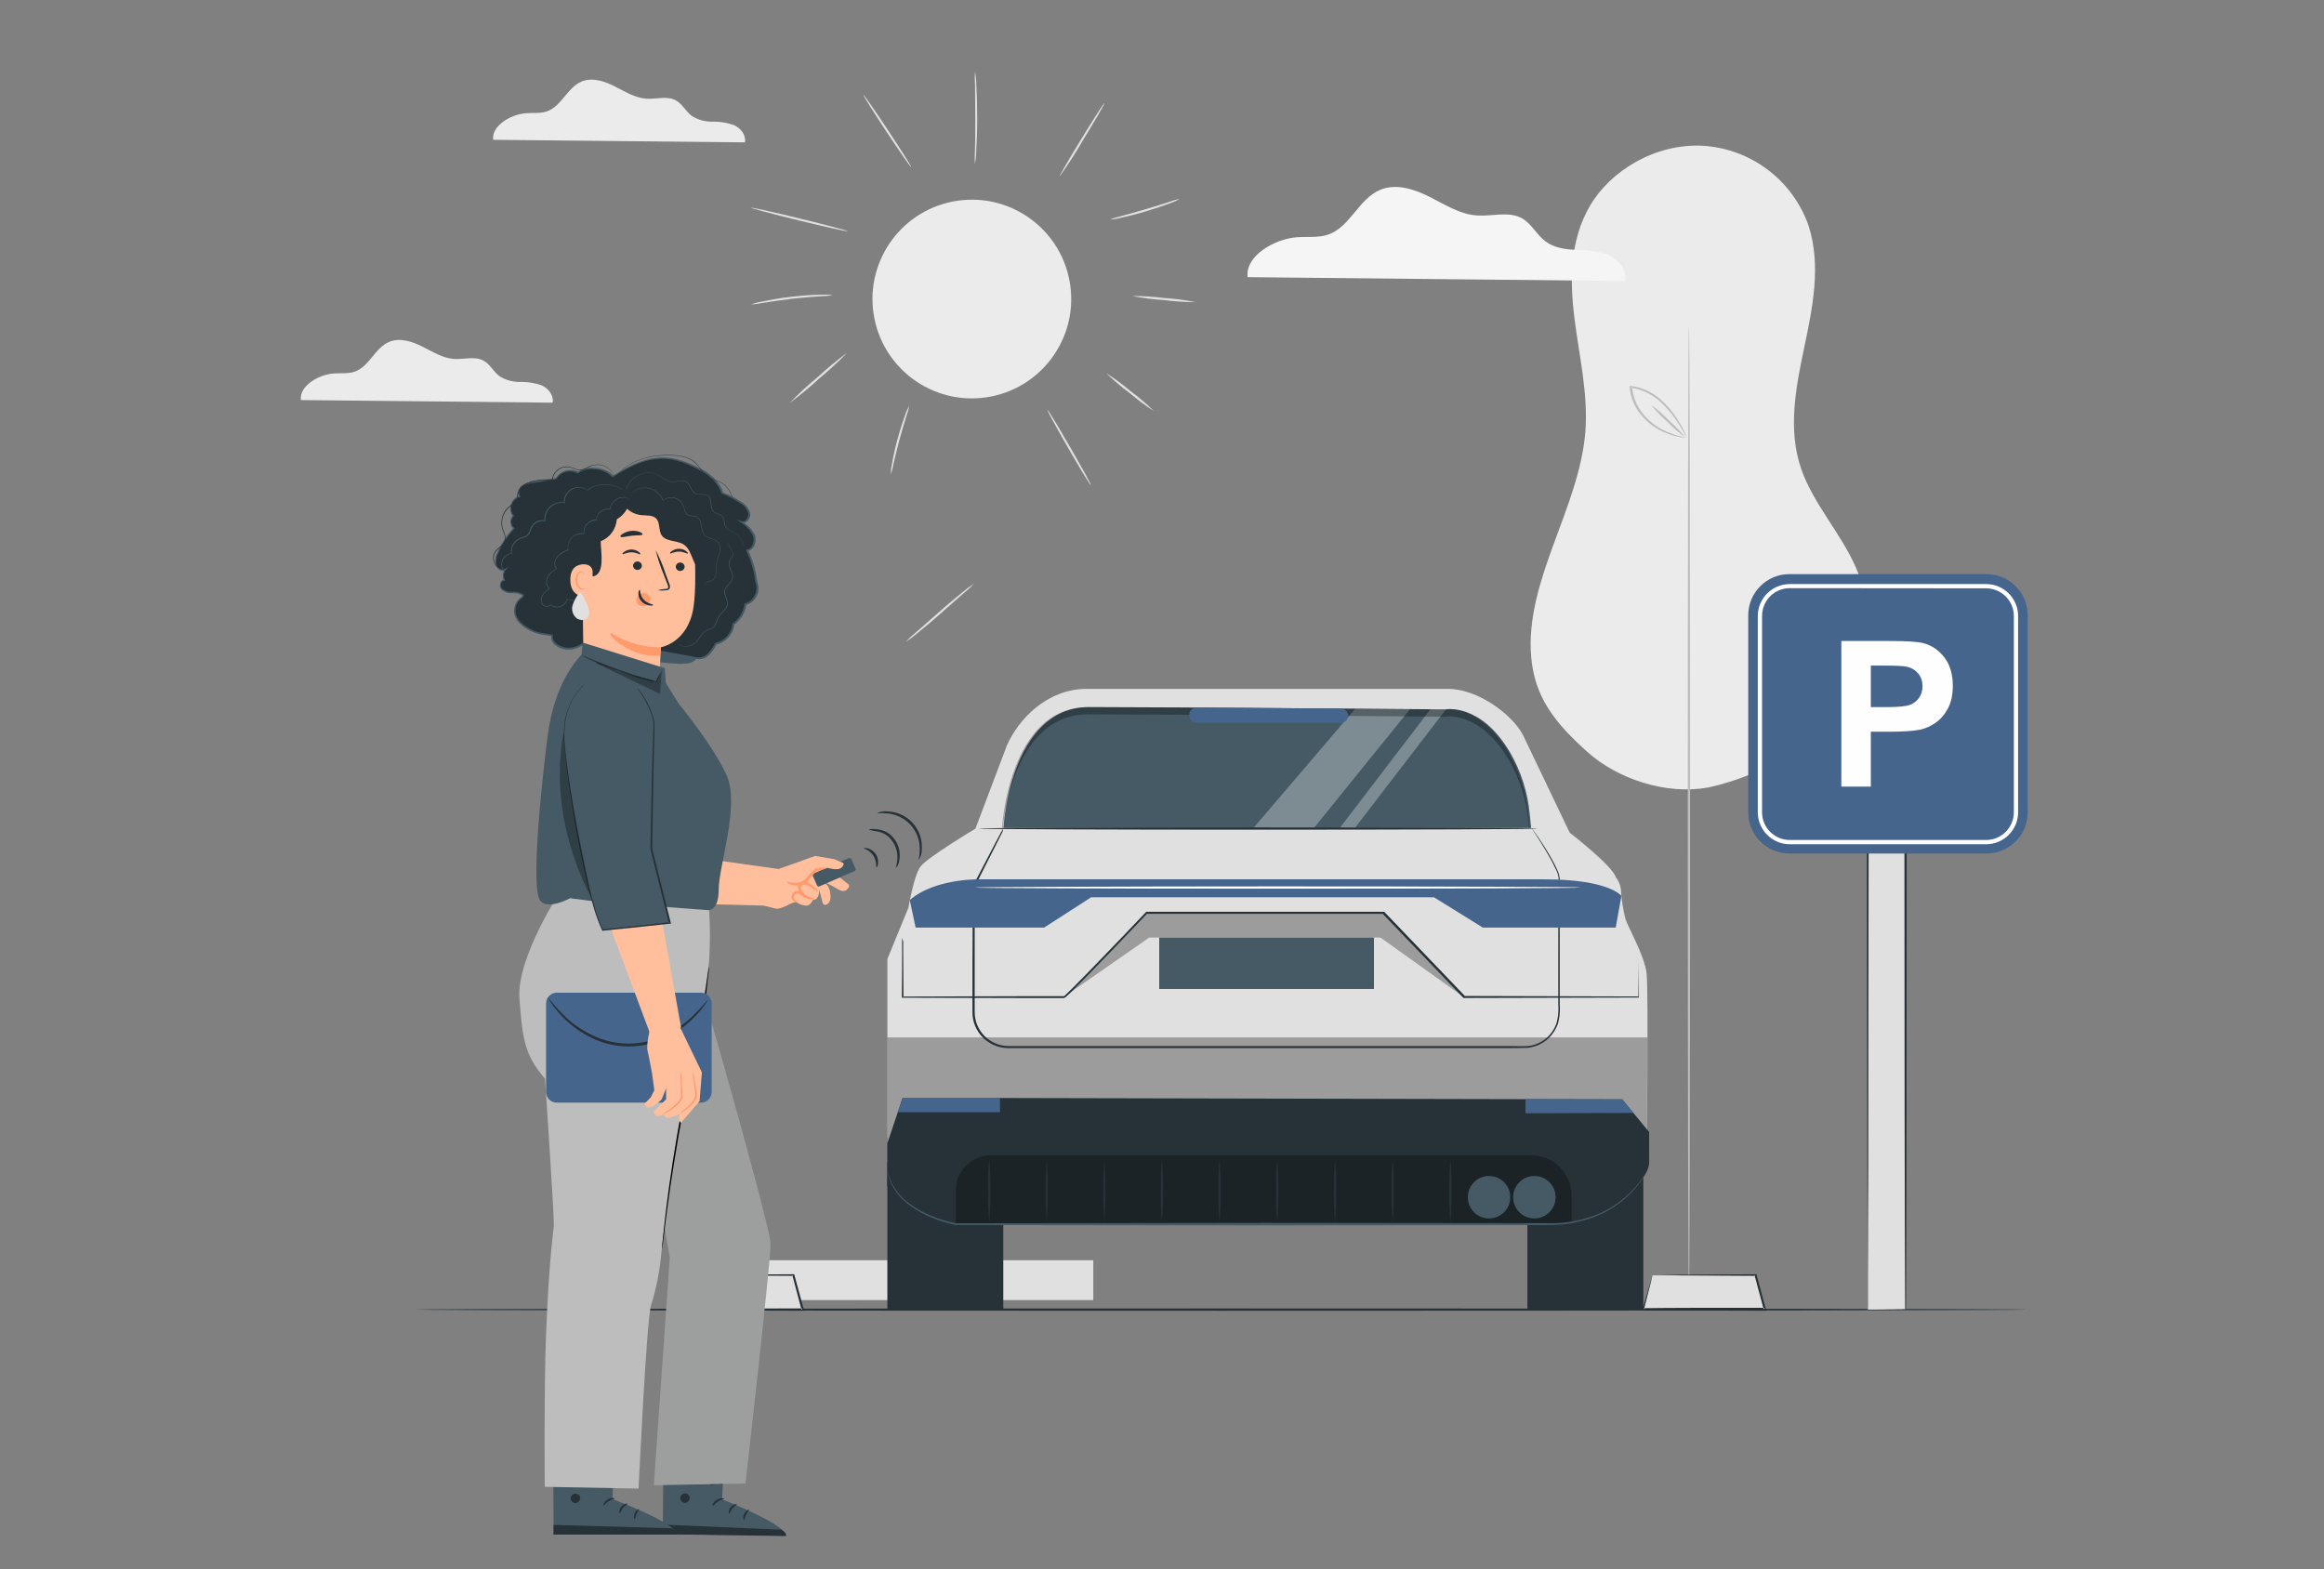 <?xml version="1.0" encoding="UTF-8"?> <!-- Creator: CorelDRAW 2018 (64-Bit) --> <svg xmlns="http://www.w3.org/2000/svg" xmlns:xlink="http://www.w3.org/1999/xlink" xml:space="preserve" width="179.845mm" height="121.459mm" style="shape-rendering:geometricPrecision; text-rendering:geometricPrecision; image-rendering:optimizeQuality; fill-rule:evenodd; clip-rule:evenodd" viewBox="0 0 20230.81 13662.93"><rect x="0" y="0" width="20230.81" height="13662.93" fill="#808080" stroke="none"/> <defs> <style type="text/css"> <![CDATA[ .fil16 {fill:none} .fil11 {fill:#9D9E9E} .fil12 {fill:black} .fil5 {fill:#263238} .fil7 {fill:#455A64} .fil9 {fill:#45658C} .fil2 {fill:#BDBDBD} .fil3 {fill:#BDBDBD} .fil0 {fill:#E0E0E0} .fil1 {fill:#EBEBEB} .fil4 {fill:whitesmoke} .fil14 {fill:#FF9A6C} .fil13 {fill:#FFBF9D} .fil10 {fill:white} .fil15 {fill:#FEFEFE;fill-rule:nonzero} .fil6 {fill:black;fill-opacity:0.302} .fil8 {fill:white;fill-opacity:0.302} ]]> </style> <clipPath id="id0"> <path d="M-0 0l20230.81 0 0 13662.93 -20230.81 0 0 -13662.93z"></path> </clipPath> </defs> <g id="Слой_x0020_1">  <g> </g> <g style="clip-path:url(#id0)"> <g> <path class="fil0" d="M7884.69 5587.98c32.8,-20.64 64.06,-43.72 93.37,-69.06 55.56,-44.37 131.17,-106.87 210.66,-178.24 79.49,-71.37 154.33,-134.65 206.03,-180.95 29.53,-23.42 57.46,-49.43 82.94,-77.19 -32.78,20.64 -64.04,43.72 -93.34,69.05 -55.56,44.38 -131.17,106.88 -211.04,178.25 -79.87,71.37 -154.33,134.65 -205.64,180.57 -29.51,23.56 -57.39,49.64 -82.94,77.54l-0.02 0.03z"></path> <rect class="fil0" x="6136.16" y="10971.71" width="3381.33" height="346.85"></rect> <g> <path class="fil1" d="M14870.74 6855.98c493.8,-108.14 925.73,-381.17 1165.72,-736.81 240.01,-355.64 285.66,-789.06 122.25,-1171.44 -127.06,-297.66 -372.76,-559.89 -477.89,-862.65 -120.15,-344.23 -48.36,-708.87 25.54,-1060.6 73.89,-351.73 148.68,-715.48 36.94,-1061.21 -138.58,-394.65 -500.42,-668.3 -917.95,-694.11 -420.52,-22.82 -808.89,221.67 -984.31,522.34 -175.41,300.67 -176.62,645.49 -135.76,974.4 40.86,328.9 120.15,657.81 95.82,987.91 -50.77,668.32 -528.05,1297.28 -471.88,1965 30.03,347.83 200.94,570.71 494.41,832.02 253.22,225.58 674.03,373.96 1047.09,304.57l0.03 0.58zm0 0l0 0 0 0z"></path> </g> <path class="fil2" d="M14702.34 11324.35c5.78,0 10.42,-1901.33 10.42,-4246.35 0,-2345.01 -4.63,-4246.35 -10.42,-4246.35 -5.79,0 -10.03,1900.94 -10.03,4246.35 0,2345.41 4.62,4246.35 10.03,4246.35z"></path> <path class="fil3" d="M14670.7 3808.96c-71.75,-14.53 -141.22,-38.85 -206.36,-72.12 -64.19,-34.85 -120.83,-82.66 -165.93,-140.08 -50.72,-63.7 -82.02,-140.83 -89.9,-221.86l0 -7.72 -11.97 8.49c92.6,12.78 179.39,53.2 248.86,115.76 52.84,45.81 99.64,98.42 138.87,156.27 33.18,47.83 56.71,88.34 72.53,115.74 7.4,15.04 16.1,29.57 25.87,43.18 -4.44,-15.79 -10.68,-31.14 -18.52,-45.54 -19.53,-41.19 -42.07,-81.17 -67.1,-119.14 -38.29,-59.73 -84.69,-114.02 -137.76,-160.97 -72.34,-65.55 -162.99,-107.88 -259.68,-121.14l-12.73 0 0 10.03 0 7.72c8.19,83.87 41.1,163.64 94.5,228.8 47.25,58.83 106.47,107.18 173.64,141.58 48.63,25.22 100.73,43.8 154.36,54.79 14.86,3.12 29.99,5.55 45.11,6.97 1.39,0.06 2.83,0.09 4.25,0.09 3.99,0 8.01,-0.29 11.96,-0.88z"></path> <path class="fil2" d="M14670.7 3808.96c-42.56,-53.37 -90.09,-103.09 -141.59,-147.79 -48.21,-50.35 -101.05,-96.65 -157.37,-137.73 42.6,53.34 90.21,102.89 141.57,147.73 48.53,50.08 101.23,96.31 157.33,137.78l0.07 0.01z"></path> <circle class="fil1" transform="matrix(-0.165 -0.849 -0.849 0.165 8460.11 2603.43)" r="1000.06"></circle> <path class="fil0" d="M9116.9 3566.89c-4.25,2.32 77.16,151.63 181.72,333.34 104.57,181.72 192.92,326.41 197.94,324.1 5.02,-2.32 -77.17,-151.64 -182.11,-333.34 -104.94,-181.72 -193.31,-327.95 -197.54,-324.1z"></path> <path class="fil0" d="M9628.88 3247.83c63.19,61.72 131.33,119.75 202.57,172.33 67.12,57.56 138.79,110.67 213.29,158.37 -63.11,-61.99 -130.83,-119.94 -202.02,-172.51 -67.7,-57.48 -139.29,-110.58 -213.75,-158.14l-0.09 -0.06z"></path> <path class="fil0" d="M7754.56 4130.58c10.33,-28.37 18.01,-57.79 22.75,-87.61 12.34,-54.78 30.09,-129.64 52.08,-212.2 21.99,-82.56 44.76,-154.33 61.34,-209.5 10.55,-28.34 18.81,-57.75 24.33,-87.57 -15.34,26.24 -27.74,54.27 -36.66,83.34 -19.69,52.48 -43.98,126.16 -66.36,209.11 -22.39,82.96 -38.58,158.96 -47.46,214.14 -6.65,29.19 -10.02,59.19 -10.02,89.14 0,0.34 0,0.83 0,1.18l0 -0.02z"></path> <path class="fil0" d="M6875.29 3507.49c88.73,-65.55 174.76,-136.81 255.76,-211.68 84.86,-70.55 167.18,-146.06 244.19,-225.34 -88.93,65.31 -174.93,136.73 -256.19,211.8 -85.13,70.08 -166.86,145.45 -243.62,225.05l-0.15 0.18z"></path> <path class="fil0" d="M6538.84 2650.97c34.98,-2.4 70.21,-7.12 104.59,-13.9 64.05,-10.81 154.34,-24.69 251.18,-35.88 96.84,-11.19 188.29,-18.13 253.1,-21.99 34.95,-0.45 70.24,-3.61 104.86,-9.28 -23.85,-3.16 -48.13,-4.87 -72.3,-4.87 -11.13,0 -22.33,0.39 -33.39,1.05 -65.2,0 -154.33,5.79 -254.25,16.97 -99.92,11.18 -187.89,27.39 -251.94,41.28 -34.69,5.25 -69.02,14.27 -101.88,26.64l0.02 -0.01z"></path> <path class="fil0" d="M6537.69 1808.32c0,5.02 186.35,54.78 418.61,111.5 232.26,56.72 422.09,98.38 424.4,93.75 2.32,-4.62 -186.35,-54.78 -418.61,-111.49 -232.27,-56.72 -423.26,-98.38 -424.4,-93.76z"></path> <path class="fil0" d="M7516.51 826.8c-4.25,3.08 85.27,145.84 200.23,319.84 114.96,174 211.44,312.13 215.68,308.65 4.23,-3.46 -85.65,-145.84 -200.63,-319.46 -114.99,-173.62 -211.04,-312.13 -215.28,-309.03z"></path> <path class="fil0" d="M8487.62 621.92c-1.39,19.66 -2.18,39.64 -2.18,59.43 0,19.78 0.79,39.75 2.17,59.45 0,73.3 2.32,174.78 2.32,286.66 0,111.89 0,212.98 -3.08,286.28 -1.38,19.62 -2.17,39.59 -2.17,59.38 0,19.78 0.79,39.75 2.17,59.45 7.06,-39.01 11.04,-78.87 11.55,-118.45 4.62,-73.3 8.48,-174.78 8.48,-286.66 0,-111.89 -3.46,-213.74 -7.72,-287.05 -0.51,-39.71 -4.44,-79.44 -11.51,-118.49l-0.03 0z"></path> <path class="fil0" d="M9223 1537.88c72.99,-101.52 141.55,-207.3 203.74,-315.8 108.42,-177.08 192.91,-322.54 188.29,-325.24 -4.63,-2.7 -95.3,138.89 -203.72,315.98 -108.42,177.08 -192.56,322.35 -188.31,325.06z"></path> <path class="fil0" d="M9662.44 1911.33c31.1,-1.46 62.2,-6.43 92.23,-14.66 56.34,-11.58 133.5,-30.47 217.6,-55.56 84.11,-25.07 159.72,-50.92 213.36,-71.37 29.6,-9.81 58.28,-22.81 85.21,-38.55 -30.43,5.8 -60.47,14.39 -89.44,25.41 -54.79,17.75 -130.03,41.67 -214.14,66.36 -84.11,24.69 -160.12,45.52 -215.67,60.58 -30.33,6.85 -60.36,16.18 -89.18,27.77l0.02 0.02z"></path> <path class="fil0" d="M9854.59 2576.88c90.89,17.77 183.88,29.75 276.32,35.48 89.64,11.65 180.9,17.77 271.65,17.77 2.04,0 4.34,0 6.38,0 -90.85,-17.63 -183.62,-30.16 -276.13,-36.02 -89.69,-11.28 -180.63,-17.24 -271.03,-17.24 -2.33,0 -4.93,0 -7.26,0l0.07 0.01z"></path> <path class="fil1" d="M4293.42 1217.11c-16.97,-121.92 154.34,-221.84 284.35,-231.49 61.34,-5.02 125.39,4.25 183.65,-16.2 126.55,-43.98 177.09,-207.18 300.55,-259.27 92.21,-38.58 198.31,-4.25 287.83,40.9 89.52,45.14 177.48,101.47 277.4,108.02 87.19,5.4 181.33,-27.01 257.33,15.43 56.72,31.64 86.43,97.23 138.51,135.43 52.17,32.28 112.46,49.46 173.86,49.46 2.45,0 5.04,-0.04 7.46,-0.08 4.3,-0.06 8.85,-0.18 13.23,-0.18 59.03,0 117.71,10.41 173.11,30.66 57.88,26.23 105.71,87.19 93.75,149.7l-2191.04 -22.4z"></path> <path class="fil1" d="M2619.4 3482.94c-16.59,-121.93 154.34,-222.24 284.35,-231.49 61.73,-5.02 125.79,4.62 184.03,-15.83 126.55,-43.97 176.71,-207.57 300.17,-259.27 92.21,-38.58 198.31,-4.25 287.83,40.51 89.52,44.76 177.87,101.86 277.79,108.04 86.81,5.78 181.33,-26.62 257.33,15.82 56.34,31.64 86.04,96.85 138.51,135.43 51.91,32.08 111.79,49.1 172.83,49.1 2.69,0 5.46,-0.08 8.11,-0.12 3.82,-0.06 7.86,-0.11 11.7,-0.11 59.63,0 119.03,10.39 175.07,30.6 57.48,26.63 105.34,87.58 93.37,150.08l-2191.09 -22.75z"></path> <path class="fil4" d="M10861.33 2413.01c-25.09,-182.49 231.49,-332.96 426.33,-347.23 92.21,-7.32 188.29,6.56 275.86,-23.92 189.44,-65.99 265.06,-310.98 450.25,-388.91 138.13,-58.26 297.47,-6.56 431.35,60.96 133.87,67.53 266.6,154.34 416.69,162.05 130.02,8.48 270.07,-38.58 385.82,23.53 85.27,47.46 129.63,145.45 207.95,203.33 78.32,57.88 176.32,68.29 270.08,73.69 93.75,5.41 192.91,5.79 279.72,45.54 86.81,39.74 158.18,131.17 140.43,224.54l-3284.48 -33.58z"></path> <path class="fil5" d="M3613.8 11401.51c0,5.4 3141.86,10.03 7016.53,10.03 3874.68,0 7017.12,-4.62 7017.12,-10.03 0,-5.4 -3140.87,-10.03 -7017.12,-10.03 -3876.24,0 -7016.53,4.25 -7016.53,10.03z"></path> <polygon class="fil0" points="14385.42,11103.66 14749.63,11103.66 14918.24,11103.66 15282.45,11103.66 15362.71,11401.51 14918.24,11401.51 14749.63,11401.51 14305.17,11401.51 "></polygon> <path class="fil5" d="M14385.42 11103.66c-2.61,6.12 -4.83,12.46 -6.58,18.89l-16.97 57.48c-15.43,53.24 -36.65,127.32 -62.89,219.52l-2.32 8.11 8.52 0.02c231.49,0 583.75,3.48 976.9,3.48l93.75 0 -3.46 -12.73c-28.17,-103.78 -55.56,-204.1 -80.63,-297.47l-1.92 -7.33 -7.35 0.01 -645.09 3.86 -186.73 3.09 -49 0c-2.7,-0.28 -5.41,-0.43 -8.11,-0.43 -2.7,0 -5.42,0.15 -8.1,0.42l18.13 0 50.54 0 185.59 3.08 642.78 3.86 -9.26 -6.94c25.09,93.37 51.7,192.91 79.87,297.47l9.64 -12.34 -80.64 0c-393.15,0 -745.4,0 -976.9,3.46l6.18 8.11c23.54,-91.44 42.05,-165.14 55.56,-218.39 5.78,-24.3 10.8,-43.97 14.27,-59.41 1.7,-5.17 3.13,-10.5 4.23,-15.83l0.01 0z"></path> <polygon class="fil0" points="6009.65,11103.66 6373.48,11103.66 6542.46,11103.66 6906.3,11103.66 6986.55,11401.51 6542.46,11401.51 6373.48,11401.51 5929.4,11401.51 "></polygon> <path class="fil5" d="M6009.65 11103.66c-2.85,6.04 -5.04,12.4 -6.57,18.91 -4.62,14.66 -10.03,33.95 -17.36,57.48 -15.04,53.24 -36.27,127.32 -62.5,219.52l-2.32 8.11 8.49 0c231.49,0 583.36,3.48 976.9,3.48l93.37 0 -3.09 -12.73c-28.55,-103.78 -55.55,-204.1 -81.02,-297.47l-1.93 -7.33 -7.32 0.01 -644.71 3.86 -186.73 3.09 -48.99 0c-2.69,-0.29 -5.41,-0.44 -8.11,-0.44 -2.71,0 -5.42,0.15 -8.11,0.43l18.13 0 50.16 0 185.96 3.08 642.4 3.86 -9.26 -6.94 80.64 303.25 9.64 -12.34 -80.25 0c-393.54,0 -745.4,0 -976.9,3.46l6.19 8.11c23.14,-91.43 42.05,-165.14 55.55,-218.38 5.79,-24.31 10.42,-43.98 14.27,-59.42 1.69,-7.09 2.87,-14.35 3.46,-21.62l0.01 0.01z"></path> <rect class="fil5" x="13296.16" y="9901.44" width="1009.31" height="1500.07"></rect> <rect class="fil5" x="7724.53" y="9901.44" width="1009.31" height="1500.07"></rect> <path class="fil0" d="M13664.62 7249.32c0,0 372.7,287.83 401.65,388.52 29.75,38.17 45.93,85.18 45.93,133.57 0,0.85 -0.03,1.81 -0.03,2.62 6,73.06 18.09,146.38 35.48,217.66 17.39,71.29 168.6,323.7 186.35,483.04 17.76,159.35 0,1636.27 0,1636.27l-6609.08 -0.06 0 -1762.03 183.27 -446.79c0,0 45.91,-275.09 103.01,-355.35 57.1,-80.25 479.97,-332.18 479.97,-332.18l274.32 -725.34c94.92,-216.45 341.45,-493.46 698.72,-491.93l3140.97 0c266.98,0 565.22,231.49 652.8,402.03l406.64 849.96z"></path> <g> <polygon class="fil6" points="14341.73,9031.42 7724.91,9031.42 7724.91,10110.94 14334.01,10110.94 "></polygon> </g> <path class="fil7" d="M13328.96 7208.42l-4593.96 0c0,0 57.48,-1052.53 746.56,-1052.53 689.08,0 3105.85,20.07 3105.85,20.07 0,0 301.33,-57.48 555.97,371.15 95.71,164.3 155.14,348.16 172.91,537.47l12.67 123.84z"></path> <g> <polygon class="fil8" points="12274.89,6173.64 11438.05,7208.42 10911.41,7208.42 11794.55,6173.64 "></polygon> </g> <g> <polygon class="fil8" points="12587.4,6175.97 11794.55,7208.42 11662.99,7208.42 12453.14,6173.64 "></polygon> </g> <path class="fil5" d="M8735 7208.42c0,0 -6.56,10.8 -18.13,32.79l-51.7 97.23c-45.13,86.81 -111.49,213.74 -197.53,377.72l0 2.32c0,183.65 0,410.89 -2.32,674.02 0,131.57 0,272.39 0,421.32 0.57,169.21 136.03,307.22 305.19,310.96l2249.72 0 1708.41 0 385.81 0.02c62.5,0 122.69,0 184.43,-2.33 30.53,-3.57 60.65,-11.37 89.1,-23.14 55.59,-23.5 103.14,-62.88 136.6,-113.06 16.24,-23.83 29.25,-49.88 38.57,-77.17 10.68,-41.75 16.14,-84.73 16.14,-127.83 0,-12.95 -0.51,-25.95 -1.45,-38.83 0,-108.42 0,-212.2 0,-311.74 0,-198.31 0,-377.72 -1.92,-535.52 0,-77.17 0,-152.4 1.92,-219.92 0.1,-2.97 0.18,-6 0.18,-8.99 0,-29.97 -6.67,-59.61 -19.48,-86.7 -12.35,-28.55 -25.09,-55.18 -38.58,-79.49 -53.24,-97.99 -101.85,-169.38 -134.27,-217.98l-38.58 -54.79 -13.89 -18.12c0,0 3.86,6.94 11.97,19.28 8.1,12.35 20.83,31.64 36.26,55.95 31.64,48.99 77.17,121.14 130.79,219.14 12.73,24.69 25.47,50.92 38.58,79.09 11.89,25.52 18.05,53.33 18.05,81.48 0,3.58 -0.11,7.18 -0.3,10.73 -2.32,67.91 -2.7,141.22 -3.46,219.92 0,158.18 0,337.59 0,535.9 0,99.55 0,203.48 0,311.77 1.01,12.86 1.54,25.94 1.54,38.85 0,41.52 -5.35,83.05 -15.82,123.21 -8.92,26.09 -21.15,50.99 -36.29,74.03 -16.05,23.2 -35.14,44.31 -56.68,62.54 -44.62,36.99 -99.36,60.01 -157.06,65.95 -58.64,3.08 -121.14,0 -182.88,0l-385.81 0 -1708.42 0 -2249.33 0c-160.15,-3.13 -288.74,-133.38 -289.75,-293.61 0,-148.93 0,-289.75 0,-421.31 0,-263.13 0,-490.38 0,-674.03l0 2.32 192.91 -380.03 49.38 -98.38c3.09,-21.61 8.11,-33.57 8.11,-33.57z"></path> <g> <polygon class="fil6" points="12742.9,8681.09 12039.93,7947.64 9976.95,7947.64 9258.94,8681.09 10003.96,8162.54 12017.55,8162.54 "></polygon> </g> <path class="fil5" d="M7853.02 8162.54c0,0 0,11.58 0,34.34 0,22.76 0,57.1 0,100.7 0,88.73 0,218.38 -2.32,383.5l0 5.02 5.02 0.01 1018.17 2.7 322.16 0 62.89 0c0,1.92 14.27,-4.25 14.27,-5.79l8.88 -6.94c21.61,-19.29 41.67,-38.58 62.5,-59.42l123.46 -123.85c165.52,-169.38 338.75,-350.33 518.93,-540.14l-7.32 3.08 2061.04 0 -6.94 -3.08c251.17,261.58 487.3,507.74 703.73,733.05l2.32 2.7 3.86 0 1518.98 -3.86 4.63 0 0 -4.62c0,-143.53 -1.92,-253.88 -2.32,-329.49 0,-36.77 0,-64.94 0,-84.49 0,-18.91 0,-28.55 0,-28.55 0,0 0,9.64 0,28.55 0,18.9 0,47.83 0,84.48 0,77.17 0,185.97 -2.32,329.49l4.62 -4.63 -1518.97 -4.24 6.18 2.7 -702.2 -733.06 -2.7 -2.7 -2071.08 0.01 -3.09 3.09c-179.4,189.05 -352.25,370.39 -517.39,540.14l-123.08 124.23c-20.45,20.06 -40.9,38.58 -61.34,58.64l-7.72 6.18 -2.32 1.93 0 0c0,0 0,0 0,2.7l0 -1.93 -385.82 0 -1018.17 3.09 5.02 5.02c0,-165.14 -1.93,-294.77 -2.32,-383.5 0,-43.48 0,-77.04 0,-100.71 -8.11,-22.77 -9.26,-34.34 -9.26,-34.34z"></path> <rect class="fil7" x="10091.15" y="8162.55" width="1869.3" height="447.55"></rect> <path class="fil5" d="M14355.62 9855.15l-234.19 -283.97 -6263.79 -13.89 -133.49 397.79 0 373.48 550.56 330.64 5406.12 0c0,0 645.86,-250.79 675.58,-532.04l-0.79 -272z"></path> <g> <path class="fil6" d="M8626.97 10057.32l4701.99 0c0.09,-0.01 0.29,-0.01 0.38,-0.01 194.09,0 351.49,157.4 351.49,351.49 0,0 0,0 0,0l0 234.19 -241.53 17.36 -5118.29 0.01 0 -297.47c0.01,-0.01 0.01,-0.01 0.01,-0.01 0,-168.72 136.83,-305.57 305.57,-305.57 0.1,0 0.26,0 0.36,0l0.02 0.01z"></path> </g> <path class="fil7" d="M13172.32 10422.68c0,0.11 0,0.26 0,0.38 0,102.05 82.76,184.8 184.81,184.8 102.04,0 184.8,-82.75 184.8,-184.8 0,-102.05 -82.76,-184.81 -184.8,-184.81 -101.81,0.2 -184.41,82.6 -184.81,184.42l0 0.01z"></path> <path class="fil7" d="M12777.62 10422.68c0,0.11 0,0.26 0,0.38 0,102.05 82.76,184.8 184.8,184.8 102.05,0 184.81,-82.75 184.81,-184.8 0,-102.05 -82.76,-184.81 -184.81,-184.81 -0.11,0 -0.27,0 -0.37,0 -101.76,0.21 -184.23,82.67 -184.43,184.43z"></path> <path class="fil5" d="M12624.83 10643c7.26,-68.32 11.37,-137.42 11.37,-206.07 0,-23.34 -0.69,-47.37 -1.37,-70.48 0.7,-23.27 1.37,-47.2 1.37,-70.68 0,-68.59 -3.87,-137.64 -11.4,-205.78 -6.29,91.68 -10.01,184.35 -10.01,276.55 0,92.2 3.72,184.86 10.25,276.6l-0.21 -0.15z"></path> <path class="fil5" d="M12122.88 10643c7.24,-68.32 11.36,-137.42 11.36,-206.07 0,-23.34 -0.69,-47.37 -1.37,-70.48 0.7,-23.27 1.38,-47.2 1.38,-70.68 0,-68.59 -3.88,-137.64 -11.4,-205.78 -6.29,91.68 -10.01,184.35 -10.01,276.55 0,92.2 3.72,184.86 10.24,276.6l-0.2 -0.15z"></path> <path class="fil5" d="M11620.93 10643c7.23,-68.32 11.36,-137.42 11.36,-206.07 0,-23.34 -0.7,-47.37 -1.37,-70.48 0.7,-23.27 1.38,-47.2 1.38,-70.68 0,-68.59 -3.88,-137.64 -11.41,-205.78 -6.28,91.68 -10,184.35 -10,276.55 0,92.2 3.72,184.86 10.24,276.6l-0.2 -0.15z"></path> <path class="fil5" d="M11119.36 10643c6.32,-91.6 10.03,-184.26 10.03,-276.46 0,-92.2 -3.71,-184.87 -10.25,-276.6 -7.28,68.19 -11.15,137.25 -11.15,205.83 0,23.48 0.67,47.4 1.36,70.64 -0.67,23.14 -1.36,47.17 -1.36,70.51 0,68.65 4.13,137.76 11.44,205.95l-0.08 0.12z"></path> <path class="fil5" d="M10617.42 10643c6.31,-91.6 10.03,-184.26 10.03,-276.46 0,-92.2 -3.72,-184.87 -10.25,-276.6 -7.28,68.19 -11.16,137.25 -11.16,205.83 0,23.48 0.69,47.4 1.36,70.64 -0.67,23.14 -1.36,47.17 -1.36,70.51 0,68.65 4.13,137.76 11.44,205.95l-0.07 0.12z"></path> <path class="fil5" d="M10115.46 10643c6.31,-91.6 10.03,-184.26 10.03,-276.46 0,-92.2 -3.72,-184.87 -10.25,-276.6 -7.28,68.19 -11.16,137.25 -11.16,205.83 0,23.48 0.69,47.4 1.36,70.64 -0.67,23.14 -1.35,47.17 -1.35,70.51 0,68.65 4.12,137.76 11.44,205.95l-0.08 0.12z"></path> <path class="fil5" d="M9613.5 10643c6.32,-91.6 10.05,-184.26 10.05,-276.46 0,-92.2 -3.72,-184.87 -10.26,-276.6 -6.1,91.74 -9.82,184.41 -9.82,276.6 0,92.2 3.72,184.86 10.25,276.6l-0.21 -0.15z"></path> <path class="fil5" d="M9111.56 10643c6.31,-91.6 10.03,-184.26 10.03,-276.46 0,-92.2 -3.72,-184.87 -10.25,-276.6 -6.1,91.74 -9.82,184.41 -9.82,276.6 0,92.2 3.72,184.86 10.24,276.6l-0.2 -0.15z"></path> <path class="fil5" d="M8612.68 10643c6.32,-91.6 10.05,-184.26 10.05,-276.46 0,-92.2 -3.72,-184.87 -10.26,-276.6 -7.28,68.19 -11.15,137.25 -11.15,205.83 0,23.48 0.67,47.4 1.36,70.64 -0.67,23.14 -1.35,47.17 -1.35,70.51 0,68.65 4.12,137.76 11.43,205.95l-0.08 0.12z"></path> <polygon class="fil9" points="14219.81,9689.25 13279.57,9692.33 13279.57,9569.26 14122.2,9571.18 "></polygon> <polygon class="fil9" points="7815.97,9683.07 8705.29,9683.07 8705.29,9557.29 7858.42,9557.29 "></polygon> <path class="fil5" d="M8514.3 7213.43c0,5.4 1091.87,10.03 2438.78,10.03 1346.9,0 2438.78,-4.62 2438.78,-10.03 0,-5.41 -1091.87,-10.03 -2438.78,-10.03 -1346.9,0 -2438.78,4.63 -2438.78,10.03z"></path> <path class="fil7" d="M7724.91 10185.03c0.22,4.66 0.89,9.31 1.93,13.87l8.11 38.58c14.01,51.54 37.76,100.04 69.81,142.75 81.41,115.75 263.89,231.49 515.45,284.75l0.01 0.01 2692.26 3.46 2477.73 -3.09c2.4,0.03 4.87,0.03 7.21,0.03 141.5,0 281.69,-28.36 412.14,-82.97 100.14,-42.48 191.77,-103.02 270.1,-178.3 49.46,-47.17 92.98,-100.33 129.28,-158.13 9.61,-14.89 18.41,-30.44 26.2,-46.31 2.59,-5.42 4.93,-10.99 6.95,-16.61l-8.88 15.82c-5.79,10.42 -14.67,25.85 -27.77,45.14 -37.47,56.28 -81.7,108.33 -131.2,154.35 -78.16,73.37 -169.11,132.24 -268.08,173.65 -126.17,51.05 -261.06,77.28 -397.11,77.28 -5.82,0 -12.01,-0.12 -17.69,-0.12l-2477.74 -2.7 -2692.25 3.86 0 -0.02c-248.46,-51.7 -430.18,-165.14 -511.98,-276.64 -32.25,-41.77 -56.62,-89.15 -71.73,-139.67 -3.86,-16.59 -7.33,-29.71 -9.65,-38.58 -2.32,-8.88 -3.12,-10.41 -3.12,-10.41z"></path> <path class="fil9" d="M14114.49 7799.88c0,0 -102.24,-144.29 -672.87,-144.29l-4873.3 0c0,0 -414.37,-21.61 -648.56,180.57l50.92 239.21 1118.88 0 408.97 -263.52 2984.7 0 424.4 263.52 1157.47 0 49.38 -275.49z"></path> <path class="fil10" d="M8480.74 7726.96c0,5.79 1182.53,10.03 2640.93,10.03 1458.4,0 2640.94,-4.24 2640.94,-10.03 0,-5.78 -1182.15,-10.03 -2640.94,-10.03 -1458.78,0 -2640.93,6.18 -2640.93,10.03z"></path> <g> <path class="fil6" d="M13304.27 7148.23c-17.49,-189.47 -76.55,-373.15 -172.46,-537.53 -255.03,-429.03 -555.97,-371.15 -555.97,-371.15 0,0 -2416.78,-20.45 -3105.85,-20.45 -586.84,0 -715.71,763.16 -740.77,989.62l-6.57 0.09c0,0 57.49,-1052.53 746.56,-1052.53 689.08,0 3105.86,20.07 3105.86,20.07 0,0 300.93,-57.48 555.97,371.15 95.56,164.31 154.66,348.17 172.44,537.47l12.73 123.85 -6.16 -0.01 -5.78 -60.58z"></path> </g> <path class="fil9" d="M11735.51 6230.75l0 0c0.01,-0.01 0.01,-0.01 0.01,-0.01 0,34.15 -27.58,61.9 -61.73,62.12l-1258.55 0.01c-34.3,-0.01 -62.12,-27.82 -62.12,-62.13l0.01 -8.48c0,0 0,0 0,0 0,-34.08 27.64,-61.72 61.72,-61.72 0.26,0 0.52,0.01 0.78,0.01l1258.54 8.88c33.79,0.19 61.15,27.55 61.35,61.33l-0.01 0z"></path> <rect class="fil0" x="16259.9" y="7053.7" width="328.34" height="4347.42"></rect> <path class="fil5" d="M16259.9 11401.51c0,0 0,-8.1 0,-22.76 0,-14.66 0,-38.58 0,-65.59 0,-58.26 0,-142.75 0,-251.55 0,-218.38 0,-534.36 3.09,-925.96 0,-782.45 2.69,-1867.76 4.24,-3082.32l-10.03 10.03 331.04 -0.01 -10.03 -10.03c0,1983.51 2.7,3678.03 6.56,4347.81l3.46 -3.86 -243.83 2.32 -62.89 0 -21.61 0 20.45 0 61.73 0 246.15 1.92 3.87 0 0 -3.46c3.46,-669.79 6.18,-2364.31 6.18,-4347.8l0 -10.05 -347.23 0 0 10.05c0,1217.26 3.08,2305.27 4.24,3089.64 0,390.45 2.33,705.28 3.09,923.27 0,107.64 0,192.91 0,249.24 0,27.77 0,49 0,64.05 0,15.05 1.53,25.05 1.53,25.05z"></path> <path class="fil7" d="M6313.89 12500.64l-27.77 553.26c0,0 552.89,214.14 557.51,316.77l-1074.51 -15.43 8.1 -863.47 536.67 8.88z"></path> <g> <path class="fil5" d="M5953.16 13002.59c-18.7,5.34 -31.59,22.45 -31.59,41.9 0,2.63 0.24,5.26 0.71,7.86 4.65,18.77 21.5,31.97 40.85,31.97 2.61,0 5.22,-0.24 7.78,-0.73 19.84,-5.68 33.54,-23.85 33.54,-44.5 0,-2.8 -0.26,-5.6 -0.76,-8.35 -6.3,-17.39 -22.84,-28.99 -41.34,-28.99 -4.42,0 -8.83,0.67 -13.05,1.98l3.86 -1.15zm0 0l0 0 0 0z"></path> </g> <path class="fil5" d="M5767.97 13357.16l0 -83.72 1032.06 43.97c0,0 47.84,21.61 41.67,55.18l-1073.73 -15.43z"></path> <path class="fil5" d="M6302.33 13048.51c0,5.02 -26.63,6.94 -52.48,23.53 -25.86,16.59 -38.58,38.58 -45.14,36.27 -6.56,-2.32 3.46,-32.41 35.49,-51.7 32.03,-19.29 63.29,-12.73 62.13,-8.1z"></path> <path class="fil5" d="M6414.21 13097.12c0,5.03 -21.61,13.51 -38.58,35.5 -16.97,21.99 -23.53,45.52 -28.93,45.13 -5.4,-0.38 -8.11,-30.09 15.04,-57.1 23.15,-27.01 52.48,-28.55 52.48,-23.53z"></path> <path class="fil5" d="M6476.33 13232.92c-4.62,0 -11.58,-25.47 2.32,-54.01 13.9,-28.55 38.58,-38.58 40.9,-35.12 2.33,3.46 -13.5,19.69 -24.31,43.21 -10.8,23.53 -13.51,45.54 -18.91,45.92z"></path> <path class="fil5" d="M6294.61 12921.96c-2.33,4.62 -26.24,-2.7 -55.95,0 -29.7,2.7 -52.85,10.41 -55.55,6.18 -2.7,-4.24 19.67,-23.15 54.78,-24.31 35.1,-1.16 59.41,13.89 56.72,18.13z"></path> <path class="fil7" d="M5351.66 12497.55l-20.06 553.64c0,0 555.97,206.03 562.14,308.66l-1074.51 0 -4.25 -863.85 536.68 1.54z"></path> <g> <path class="fil5" d="M4999.41 13004.52c-18.54,5.6 -31.23,22.71 -31.23,42.08 0,2.7 0.25,5.41 0.75,8.07 5.01,18.48 21.79,31.32 40.95,31.32 2.82,0 5.65,-0.28 8.43,-0.84 19.53,-6.06 32.85,-24.13 32.85,-44.58 0,-2.9 -0.27,-5.82 -0.81,-8.66 -6.6,-17.12 -23.06,-28.43 -41.42,-28.43 -4.68,0 -9.33,0.74 -13.77,2.19l4.25 -1.15zm0 0l0 0 0 0z"></path> </g> <path class="fil5" d="M4819.24 13359.86l0 -83.73 1032.46 29.33c0,0 47.84,20.83 42.44,54.41l-1074.9 -0.01z"></path> <path class="fil5" d="M5349.35 13045.81c0,5.02 -26.23,7.32 -52.08,24.31 -25.85,16.97 -38.58,38.57 -44.37,38.57 -5.79,0 2.69,-32.4 34.33,-52.47 31.63,-20.08 62.12,-15.43 62.12,-10.42z"></path> <path class="fil5" d="M5461.62 13092.48c0,5.02 -21.22,13.89 -38.58,35.88 -17.36,21.99 -22.76,45.91 -28.17,45.52 -5.4,-0.37 -8.48,-29.7 14.27,-57.1 22.77,-27.39 52.48,-29.71 52.48,-24.31z"></path> <path class="fil5" d="M5525.66 13227.14c-4.62,0 -11.96,-25.09 0,-53.62 11.97,-28.55 38.58,-38.58 38.58,-35.88 0,2.7 -12.73,19.67 -23.54,43.6 -10.8,23.92 -9.63,45.51 -15.04,45.91z"></path> <path class="fil5" d="M5339.7 12918.86c-2.32,5.02 -26.24,-2.32 -55.95,0 -29.7,2.32 -52.85,11.58 -55.55,6.95 -2.7,-4.63 19.29,-23.15 54.4,-25.09 35.12,-1.92 59.42,14.27 57.1,18.13z"></path> <path class="fil11" d="M6048.45 8409.4c16.21,23.15 660.15,2269.78 660.15,2422.57 0,152.77 -218.76,2083.43 -218.76,2083.43l-797.88 15.43 138.51 -1981.96 -79.09 -458.73 -473.02 -1201.06 770.1 -879.67z"></path> <path class="fil3" d="M4907.59 7714.15c-13.51,16.21 -413.6,620.79 -385.82,980.37 27.77,359.6 43.97,486.52 222.61,697.18 0,0 77.17,1132.76 77.17,1278.6 0,16.59 -43.6,292.07 -69.45,984.23 -16.2,429.04 -10.03,1289.8 -10.03,1289.8l816.78 15.43c0,0 70.22,-1479.23 108.04,-1593.05 44.8,-144.49 75.14,-294.32 88.86,-444.93 12.73,-161.28 175.93,-1290.18 175.93,-1268.59 0,21.6 224.54,-1029.36 241.13,-1285.55 4.87,-73.76 7.35,-149.24 7.35,-223.51 0,-74.25 -2.47,-149.75 -7.39,-223.59l-1265.17 -206.41z"></path> <path class="fil12" d="M6171.92 8407.48c0,0 0,2.32 0,6.56l0 18.9c0,17.75 -4.63,42.05 -8.49,72.92 -7.32,62.89 -15.04,154.33 -33.95,266.98 -9.26,56.34 -22.76,115.74 -38.58,182.49 -15.83,66.75 -28.55,135.03 -43.98,208.34 -30.87,147 -63.66,308.66 -95.68,479.19 -64.42,340.69 -111.88,650.88 -141.99,876.21 -15.04,112.66 -26.23,203.71 -33.56,266.98 -3.86,30.47 -6.95,54.78 -8.88,72.53l-2.7 18.9c0,4.25 0,6.18 0,6.18l0 -6.56c0,-5.02 0,-11.18 0,-18.9 0,-17.75 3.46,-42.05 6.18,-72.92 6.18,-63.26 15.82,-154.33 29.7,-267.38 27.4,-225.7 73.7,-536.68 138.13,-877.34 32.03,-170.54 65.2,-332.19 96.85,-479.19 15.82,-73.31 30.86,-143.14 45.13,-208.34 14.27,-65.2 28.94,-125.79 38.58,-181.73 19.69,-111.5 28.93,-203.33 38.58,-266.22 4.62,-30.47 8.11,-54.78 10.8,-72.14l3.48 -18.91c-0.39,-4.25 0,-6.56 0.38,-6.56z"></path> <g> <path class="fil5" d="M5336.23 4146.47c-70.6,-87.19 -256.96,-85.27 -304.41,-33.18 -20.73,-11.14 -43.94,-16.99 -67.46,-16.99 -49.66,0 -95.76,25.9 -121.6,68.3l-199.85 32.03c-34.61,2.59 -68.09,13.92 -97.21,32.8 -18.91,13.36 -30.18,35.12 -30.18,58.28 0,11.54 2.82,22.94 8.18,33.16 -45.87,13.25 -77.46,55.27 -77.46,103.03 0,23.89 8,47.12 22.68,65.96 -13,14.2 -20.24,32.81 -20.24,52.08 0,21.73 9.19,42.48 25.25,57.09 -58.25,62.47 -105.77,134.7 -140.04,212.97 -12.3,22.6 -18.73,47.94 -18.73,73.67 0,9.97 0.99,19.97 2.9,29.75 6.99,26.84 31.24,45.57 58.98,45.57 8.37,0 16.68,-1.73 24.35,-5.07 -12.28,15.48 -18.98,34.67 -18.98,54.42 0,13.95 3.34,27.7 9.71,40.08 -33.57,0 -46.68,50.16 -25.07,77.17 22.61,20.36 51.97,31.64 82.39,31.64 3.27,0 6.57,-0.13 9.83,-0.38 4.48,-0.37 9.02,-0.57 13.53,-0.57 29.2,0 57.86,7.93 82.92,22.94 -1.17,8.21 -5.64,15.61 -12.35,20.46 -38.1,25.66 -60.95,68.61 -60.95,114.55 0,25.01 6.82,49.59 19.66,71.03l10.42 15.82c25.64,30.7 57.37,55.94 92.98,74.09 73.31,43.59 118.83,38.57 202.56,55.55 -25.85,53.24 104.17,181.73 267.75,72.15 275.49,95.92 564.46,152.17 856.01,165.48 46.3,2.7 102.24,0 125,-40.52 9.24,2.31 18.58,3.44 27.95,3.44 29.72,0 58.34,-11.45 79.85,-31.94 27.76,-27.26 50.79,-59.17 67.88,-94.13 82.94,-19.51 144.73,-89.01 154.34,-173.64 57.27,-40.05 95.13,-102.39 104.19,-171.68 62.04,-18.54 104.6,-75.69 104.6,-140.48 0,-17.92 -3.28,-35.73 -9.7,-52.44 -11.24,-96.39 -38.55,-190.7 -80.7,-278.19 53.64,-8.49 77.17,-79.09 58.65,-130.03 -24.49,-48.28 -62.65,-88.54 -109.53,-115.7 38.58,13.12 77.16,-34.73 69.06,-75.23 -11.9,-40.34 -39.8,-74.09 -77.15,-93.38 -49.93,-33.66 -103.7,-61.61 -160.07,-82.61 -15.05,-70.61 -99.54,-154.34 -163.21,-189.83 -256.57,-139.67 -439.44,-181.73 -789.39,45.14l2.67 -2.67zm0 0l0 0 0 0z"></path> </g> <path class="fil7" d="M5955.48 5775.8c5.13,0.64 10.32,0.99 15.49,0.99 33.94,0 66.32,-14.4 89.07,-39.59 7.77,1.48 15.7,2.25 23.62,2.25 31.59,0 62.06,-11.98 85.18,-33.5 27.59,-27.16 50.49,-58.96 67.48,-93.75 83.74,-19.92 146.38,-89.76 157.07,-175.16 56.16,-40.32 93.63,-101.8 103.78,-170.18 39.32,-11.99 71.82,-40.02 89.51,-77.16 10.78,-20.59 16.43,-43.52 16.43,-66.8 0,-18.63 -3.63,-37.11 -10.66,-54.34 -10.77,-94.21 -36.94,-186.42 -77.12,-272.38 20.15,-6.1 37.1,-19.99 47.04,-38.58 10.19,-17.94 15.58,-38.28 15.58,-58.93 0,-13.41 -2.27,-26.78 -6.72,-39.44 -20.53,-44.17 -53.37,-81.58 -94.53,-107.65 10.52,-1.81 20.3,-6.64 28.16,-13.88 17.2,-14.66 27.11,-36.12 27.11,-58.72 0,-3.85 -0.3,-7.71 -0.87,-11.51 -12.04,-41.21 -39.77,-76.12 -77.16,-97.23 -49.38,-33.41 -102.77,-61.08 -158.58,-82.14 -16.59,-69.06 -97.99,-154.33 -165.52,-190.59 -265.83,-145.07 -452.56,-175.54 -790.93,42.44 -44.93,-43.14 -104.89,-67.27 -167.18,-67.27 -2.13,0 -4.34,0.07 -6.43,0.09 -6.73,-0.67 -13.5,-1.05 -20.26,-1.05 -40.22,0 -79.51,12.37 -112.45,35.39 -20.84,-10.57 -43.92,-16.1 -67.27,-16.1 -51.01,0 -98.45,26.2 -125.65,69.34l-197.54 31.63c-35.64,2.83 -70.05,14.69 -99.92,34.34 -20.36,15.14 -32.37,39.02 -32.37,64.4 0,9.48 1.7,18.93 4.98,27.82 -44.4,17.33 -73.64,60.14 -73.64,107.8 0,23.2 6.97,45.85 19.99,65.04 -12.26,14.7 -19.01,33.27 -19.01,52.44 0,21.35 8.36,41.87 23.27,57.14 -56.99,61.91 -103.23,133.05 -136.56,210.24 -12.76,23.25 -19.46,49.37 -19.46,75.89 0,10.66 1.09,21.33 3.23,31.77 7.41,21.89 24.29,39.32 45.91,47.45 6.36,2.45 13.13,3.71 19.93,3.71 2.76,0 5.51,-0.2 8.22,-0.61 -6.6,13.16 -10.06,27.71 -10.06,42.44 0,11.88 2.25,23.66 6.59,34.7 -11.78,3.32 -21.52,11.63 -26.63,22.77 -3.82,8.09 -5.82,16.95 -5.82,25.92 0,13.04 4.22,25.75 12,36.2 23.59,21.82 54.58,33.97 86.73,33.97 3.37,0 6.76,-0.13 10.12,-0.4l2.29 0.01c3.31,-0.21 6.69,-0.33 10.02,-0.33 26.24,0 52.11,6.47 75.26,18.83 -1.16,5.35 -4.34,10.06 -8.88,13.12 -39.57,26.67 -63.31,71.29 -63.31,119.01 0,26.03 7.09,51.59 20.47,73.89l10.03 16.2c26.23,31.86 58.69,58.19 95.3,77.19 44.29,25.92 93.88,41.78 145.06,46.27 16.21,2.7 33.18,5.02 52.48,8.88 -0.31,3 -0.49,6.04 -0.49,9.06 0,27.17 13.31,52.62 35.61,68.11 47.46,41.68 138.89,65.99 241.9,0 275.2,95.93 563.42,151.79 854.6,165.11l25.47 -4.59zm-781.29 -215.29l-2.32 4.25c-21.99,38.58 -79.09,38.58 -119.6,38.58 8.39,-1.75 18.4,-4.35 26.92,-5.84l-2.69 0 -2.7 0c-98,65.2 -184.81,43.21 -231.49,3.86 -25.85,-22.39 -38.58,-50.55 -29.33,-68.29l3.46 -6.94 -7.72 0c-22.37,-4.63 -42.44,-7.72 -60.19,-10.42 -49.45,-4.21 -97.53,-19.52 -140.35,-44.73 -34.73,-17.65 -65.74,-42.14 -91.06,-71.77l-10.03 -15.83c-12.72,-20.63 -19.51,-44.46 -19.51,-68.73 0,-43.66 21.81,-84.48 58.11,-108.73 7.73,-6.1 12.82,-14.94 14.26,-24.69l0 -3.46 -2.7 -2.32c-25.34,-15.39 -54.47,-23.57 -84.14,-23.57 -3.84,0 -7.72,0.16 -11.53,0.43l-4.25 0c-3.46,0.3 -6.96,0.46 -10.44,0.46 -28.63,0 -56.27,-10.63 -77.53,-29.79 -5.98,-8.09 -9.21,-17.91 -9.21,-27.97 0,-7.3 1.71,-14.51 4.97,-21.04 3.94,-9.98 13.58,-16.56 24.3,-16.59l10.42 0.01 -5.02 -8.88c-5.74,-11.49 -8.74,-24.16 -8.74,-37 0,-18.48 6.21,-36.44 17.62,-50.97l24.31 -29.33 -32.03 20.44c-6.13,3.86 -13.25,5.91 -20.5,5.91 -5.3,0 -10.54,-1.09 -15.39,-3.19 -17.84,-6.64 -31.92,-20.73 -38.57,-38.58 -1.74,-9.17 -2.64,-18.55 -2.64,-27.91 0,-25.05 6.36,-49.72 18.46,-71.64 33.85,-77.57 80.76,-149.17 138.51,-211.03l4.63 -5.02 -5.4 -3.86c-14.99,-13.11 -23.6,-32.07 -23.6,-51.98 0,-17.87 6.94,-35.07 19.35,-47.93l4.25 -4.25 -4.25 -4.25c-13.53,-17.73 -20.88,-39.45 -20.88,-61.78 0,-44.96 29.53,-84.63 72.59,-97.54l9.26 -1.93 -5.4 -7.32c-4.72,-9.22 -7.2,-19.45 -7.2,-29.8 0,-21.36 10.48,-41.39 28.03,-53.57 28.22,-18.2 60.62,-29.12 94.13,-31.63l203.33 -32.41 0 -2.69c24.76,-40.29 68.73,-64.88 116.03,-64.88 22.51,0 44.7,5.6 64.52,16.27l4.24 2.32 3.48 -3.48c30.84,-23 68.35,-35.48 106.84,-35.48 6.69,0 13.44,0.39 20.09,1.14 2.46,-0.07 5.01,-0.12 7.49,-0.12 60.4,0 118.34,24.28 160.73,67.27l3.46 4.24 4.63 -3.08c337.98,-219.15 514.68,-192.91 782.82,-44.76 65.98,35.88 146.23,119.22 160.12,185.59l0 3.46 3.08 0c56.1,20.74 109.51,48.36 159,81.81 34.86,19.16 61,51.12 72.9,89.1 0.37,2.9 0.57,5.87 0.57,8.81 0,19.19 -8.22,37.48 -22.58,50.22 -7.24,7.26 -17.06,11.33 -27.31,11.33 -3.81,0 -7.63,-0.57 -11.27,-1.68l-38.58 -11.97 32.03 22.76c46.27,27.25 83.6,67.57 107.25,115.76 4.05,11.37 6.12,23.42 6.12,35.51 0,18.38 -4.78,36.46 -13.83,52.45 -9.52,17.63 -26.56,29.99 -46.29,33.57l-8.11 0 3.86 7.32c41.51,87.15 68.66,180.76 79.82,276.61l0 0c6.19,16.03 9.36,33.06 9.36,50.23 0,61.93 -40.68,116.51 -99.99,134.21l-4.24 0 0 4.25c-8.75,67.55 -45.6,128.37 -101.45,167.42l-2.32 1.93 0 2.69c-9.74,82.06 -69.97,149.23 -150.49,167.85l-2.7 0 0 2.32c-16.56,34.42 -39.12,65.83 -66.37,92.59 -20.27,19.62 -47.4,30.6 -75.63,30.6 -8.83,0 -17.64,-1.07 -26.21,-3.21l-881.6 -159.71z"></path> <path class="fil13" d="M6041.89 4690.48c-10.8,-182.49 -130.78,-407.43 -312.9,-388.91l-568.69 143.14c-54.76,5.53 -96.46,51.67 -96.46,106.72 0,0.43 0,0.9 0,1.32l15.43 1215.71c1.81,158.34 114.64,293.72 270.06,324.07l0.02 0.02c20.68,3.96 41.8,5.96 62.89,5.96 178.3,0 325.23,-139.99 333.75,-318.1 3.86,-83.34 6.95,-145.84 6.95,-145.45 0,0.38 233.81,-38.58 283.19,-342.22 23.89,-151.24 17.33,-399.33 5.76,-602.27z"></path> <path class="fil5" d="M5959.72 4932.39c0,21.31 -17.28,38.57 -38.58,38.57 -0.06,0 -0.11,0 -0.16,0 -19.97,0 -36.64,-15.23 -38.43,-35.11 0,-21.29 17.28,-38.57 38.58,-38.57 0.04,0 0.1,0 0.16,0 19.96,0 36.63,15.24 38.43,35.11l0 0z"></path> <path class="fil5" d="M5987.49 4819.35c-5.02,5.02 -34.33,-16.97 -77.17,-16.97 -42.82,0 -72.92,20.83 -77.16,15.43 -4.25,-5.4 2.7,-11.18 16.2,-20.83 17.99,-12.55 39.42,-19.29 61.35,-19.29 21.94,0 43.36,6.74 61.35,19.28 13.49,10.81 17.74,20.07 15.42,22.39z"></path> <path class="fil5" d="M5587.79 4923.51c0,21.32 -17.28,38.58 -38.58,38.58 -0.04,0 -0.09,0 -0.13,0 -20.1,0 -36.85,-15.44 -38.45,-35.49 0,-21.32 17.28,-38.6 38.58,-38.6 0.02,0 0.08,0 0.11,0 20.11,0 36.86,15.46 38.46,35.5l0.01 0z"></path> <path class="fil5" d="M5574.28 4825.51c-4.62,5.02 -34.33,-16.97 -77.17,-16.97 -42.82,0 -72.92,20.83 -77.16,15.43 -4.25,-5.4 2.7,-11.58 16.2,-21.22 18.02,-12.32 39.35,-18.91 61.18,-18.91 0.18,0 0.36,0 0.55,0 21.92,0.09 43.27,7.12 60.95,20.07 13.52,10.02 17.75,19.29 15.44,21.6z"></path> <path class="fil5" d="M5725.52 5139.19c22.12,-6.9 45.13,-10.96 68.28,-11.98 10.8,0 20.82,-3.08 22.76,-10.42 0.1,-1.34 0.16,-2.71 0.16,-4.07 0,-9.75 -2.45,-19.36 -7.1,-27.94l-31.63 -81.79c-28.91,-69.24 -52.67,-140.98 -70.21,-213.78 34.62,66.48 64.06,136.5 87.18,207.67 10.8,29.02 20.83,56.39 30.1,82.12 4.65,8.7 7.09,18.44 7.09,28.31 0,4.75 -0.58,9.49 -1.69,14.12 -3.25,7.58 -9.79,13.27 -17.74,15.43 -5.6,1.54 -11.4,2.33 -17.2,2.33 -0.31,0 -0.64,-0.01 -0.94,-0.01 -11.45,1.46 -22.99,2.22 -34.53,2.22 -11.54,0 -23.08,-0.75 -34.51,-2.2l-0.01 0z"></path> <path class="fil14" d="M5752.14 5634.97c-3.25,-0.04 -6.65,0.06 -9.93,0.06 -139.8,0 -277.25,-38.16 -397.08,-110.04 -119.82,-71.88 97.99,209.5 402.79,182.49l4.22 -72.51z"></path> <path class="fil5" d="M5593.57 4652.66c-4.25,11.19 -45.91,5.79 -95.29,11.58 -49.39,5.79 -89.14,18.91 -95.7,8.49 -6.55,-10.42 3.86,-15.43 20.07,-26.62 26.74,-16.49 57.55,-25.25 88.98,-25.25 19.35,0 38.62,3.33 56.84,9.82 17.76,6.94 27.02,16.59 25.1,21.98z"></path> <path class="fil5" d="M5973.22 4676.2c-7.32,9.64 -36.27,0 -71.37,0 -35.12,0 -64.05,6.18 -70.99,-3.86 -6.93,-10.03 0,-14.27 14.67,-23.15 15.62,-10.16 33.89,-15.58 52.56,-15.58 1.75,0 3.55,0.06 5.31,0.15 20.43,0.4 40.27,7.15 56.71,19.29 12.36,7.32 16.22,16.97 13.13,23.15z"></path> <path class="fil5" d="M6171.14 4843.26c0.02,-1.43 0.04,-2.9 0.04,-4.34 0,-46.72 -15.5,-92.15 -44.03,-129.14 -18.86,-17.95 -36.89,-37.14 -53.59,-57.09 -32.03,-46.68 -24.31,-108.8 -35.88,-163.98 -16.51,-72.2 -66.62,-132.18 -134.67,-161.29 -55.94,-23.15 -120.77,-23.54 -172.85,-54.41 -38.58,-23.14 -66.75,-60.96 -106.49,-81.41 -77.16,-38.58 -171.68,-4.24 -248.46,36.65 -17.75,59.03 17.36,112.29 50.92,163.21 35.12,52.25 91.67,86.34 154.3,92.96 47.08,5.02 103.02,-2.7 134.65,32.8 31.63,35.49 16.97,99.15 43.6,141.59 38.58,60.19 133.5,42.82 192.91,81.79 46.3,30.09 63.66,88.35 84.89,139.29 21.22,50.94 60.56,104.56 115.74,104.56 11.58,-46.19 17.95,-93.6 18.89,-141.16l0.03 -0.03z"></path> <path class="fil5" d="M5488.24 4342.47c-22.32,-1.33 -45,-2.11 -67.43,-2.11 -116.06,0 -231.58,18.89 -341.61,55.73 -40.41,9.83 -76.81,32.3 -103.7,64.07 -17.24,29.49 -26.38,63.15 -26.38,97.35 0,2.37 0.07,4.85 0.13,7.21 3.07,124.12 27.84,246.9 72.9,362.62l138.13 91.83c110.74,-20.45 69.45,-211.81 69.06,-306.73 79.35,-31.56 133.78,-105.77 140.07,-190.95 64.68,-38.56 108.42,-104.41 118.82,-179.01l0 -0.01z"></path> <path class="fil13" d="M5158.75 4978.31c0,-65.2 -80.63,-81.79 -138.13,-50.94 -31.63,16.97 -56.34,52.09 -55.94,121.53 0,184.43 186.73,145.08 187.13,139.67 0.38,-5.41 8.09,-133.87 6.94,-210.27z"></path> <path class="fil14" d="M5094.7 5119.12c0,0 -3.08,2.33 -8.48,4.63 -3.79,1.59 -7.85,2.41 -11.97,2.41 -4.11,0 -8.17,-0.82 -11.96,-2.42 -23.96,-14.35 -38.63,-40.25 -38.63,-68.18 0,-0.93 0.01,-1.89 0.04,-2.81 -0.01,-0.93 -0.04,-1.91 -0.04,-2.86 0,-14.93 3.04,-29.74 8.91,-43.44 3.57,-11.67 12.45,-20.97 23.94,-25.06 1.36,-0.37 2.77,-0.55 4.18,-0.55 6.32,0 12.07,3.68 14.71,9.4 2.69,5.02 0,8.88 2.69,9.26 2.7,0.38 3.86,-3.46 2.33,-10.8 -1.03,-4.57 -3.63,-8.66 -7.32,-11.55 -4.39,-3.14 -9.64,-4.81 -15.03,-4.81 -1.03,0 -2.08,0.06 -3.12,0.18 -15.25,3.37 -27.76,14.27 -33.17,28.93 -7.17,14.65 -10.9,30.78 -10.9,47.1 0,1.52 0.04,3.08 0.09,4.58 -0.04,1.18 -0.07,2.4 -0.07,3.57 0,32.43 18.65,61.98 47.91,75.93 2.94,0.78 5.96,1.18 8.99,1.18 7.31,0 14.43,-2.32 20.34,-6.59 6.18,-3.85 7.33,-7.71 6.56,-8.09z"></path> <g> <path class="fil7" d="M4998.63 5230.24c-9.82,-0.27 -19.69,-1.46 -29.31,-3.49 -11.13,-2.19 -21.96,-6.01 -32.03,-11.19l2.32 0c-8.91,42.3 -46.26,72.58 -89.47,72.58 -21.62,0 -42.57,-7.68 -59.06,-21.65l3.07 0.02c-6.05,8.1 -15.07,13.51 -25.09,15.04 -2.72,0.43 -5.5,0.65 -8.27,0.65 -7.38,0 -14.68,-1.54 -21.44,-4.51 -9.72,-4.31 -17.83,-11.61 -23.14,-20.83 -5.03,-9.37 -7.71,-19.84 -7.72,-30.48 0.21,-22.31 8.45,-43.8 23.14,-60.58 15.12,-16.96 32.24,-32.19 50.94,-45.13l0 4.25c-14.92,-10.44 -24.74,-26.72 -27,-44.77 -0.65,-4.62 -1.01,-9.31 -1.01,-13.99 0,-13.92 2.98,-27.73 8.73,-40.41 8.49,-16.94 20.33,-32.05 34.71,-44.37 14.25,-12.51 29.39,-24.17 45.12,-34.71l0 4.25c-10.42,-12.4 -16.16,-28.09 -16.16,-44.29 0,-3.39 0.26,-6.78 0.75,-10.12 2.1,-19.85 10.35,-38.63 23.53,-53.62 25.91,-26.31 57.66,-46.3 92.59,-58.27l0 3.09c-1.52,-7.77 -2.29,-15.71 -2.29,-23.63 0,-67.75 54.94,-122.69 122.69,-122.69 6.72,0 13.43,0.55 20.05,1.64l-3.09 3.09c-0.51,-4.34 -0.78,-8.74 -0.78,-13.12 0,-60.72 49.24,-109.96 109.96,-109.96 0,0 0.01,0 0.01,0l-2.7 2.32c2.86,-31.34 19.75,-59.71 45.92,-77.17 17.09,-12.37 37.71,-19.06 58.81,-19.06 6.15,0 12.31,0.57 18.35,1.69l-1.92 0c1.57,-16.74 7.42,-32.82 16.96,-46.68 8.17,-12.26 18.2,-23.22 29.71,-32.41 18.26,-14.81 40.95,-23.24 64.45,-23.92l6.56 0 6.56 0 11.58 1.92c5.92,1.57 11.76,3.64 17.36,6.16l10.03 4.63 3.09 1.92 -3.48 0 -10.03 -4.24c-4.62,-2.33 -10.8,-3.09 -17.36,-5.4l-11.58 0 -6.18 0 -6.95 0.01c-22.98,0.73 -45.05,9.34 -62.5,24.31 -11.35,8.95 -21.18,19.81 -28.94,32.01 -9,13.33 -14.58,28.73 -16.21,44.75l0 2.32 -2.31 0.01c-5.74,-1.05 -11.59,-1.59 -17.42,-1.59 -20.66,0 -40.81,6.65 -57.41,18.94 -25.15,17.02 -41.21,44.58 -43.59,74.85l0 2.32 -2.33 0c-57.76,0.54 -104.3,47.55 -104.3,105.31 0,3.48 0.18,6.97 0.52,10.42l0 3.86 -3.46 0c-6.99,-1.29 -14.08,-1.95 -21.19,-1.95 -63.92,0 -115.75,51.84 -115.75,115.75 0,8.3 0.91,16.59 2.68,24.71l0 1.92 -2.33 0c-34.03,11.87 -65.04,31.33 -90.64,56.73 -12.45,14.31 -20.26,32.08 -22.4,50.92 -0.19,1.92 -0.27,3.89 -0.27,5.83 0,15.5 5.74,30.48 16.1,42.02l0 2.32 -2.33 1.92c-31.83,18.68 -58.46,45.31 -77.15,77.16 -5.65,12.04 -8.58,25.2 -8.58,38.48 0,4.15 0.29,8.35 0.84,12.44 2.08,16.72 11.04,31.82 24.7,41.68l3.48 1.92 -3.09 2.32c-18.44,12.43 -35.39,27.29 -50.16,43.96 -13.83,15.88 -21.76,36.06 -22.36,57.11 -0.06,0.87 -0.07,1.73 -0.07,2.6 0,19.13 10.98,36.58 28.22,44.86 5.8,3.05 12.28,4.65 18.84,4.65 11.71,0 22.86,-5.07 30.55,-13.9l0 -1.92 1.93 0c15.91,13.24 36.01,20.51 56.73,20.51 12.19,0 24.29,-2.52 35.47,-7.39 25.67,-11.51 44.5,-34.35 50.92,-61.73l0 -1.93 0 0c9.67,5.24 20.1,9.02 30.88,11.19 9.49,2.13 19.2,3.44 28.92,3.87 1.99,0.08 4.04,0.15 6.03,0.15 13.44,0 26.82,-2.28 39.5,-6.72 9.09,-2.89 16.9,-8.91 21.99,-16.97 1.59,-2.87 3.03,-5.85 4.25,-8.88 1.23,-3.03 0,0 0,2.32 -0.74,2.43 -1.79,4.77 -3.08,6.95 -4.97,8.43 -12.77,14.86 -22,18.13l-43.59 8.88zm0 0l0 0 0 0z"></path> </g> <path class="fil7" d="M4378.24 4963.64c-2.54,-3.63 -4.75,-7.53 -6.56,-11.58 -5.02,-12.23 -7.66,-25.34 -7.72,-38.57 -0.02,-0.79 -0.03,-1.62 -0.03,-2.42 0,-19.52 6.23,-38.56 17.77,-54.3 16.6,-21.96 41.68,-35.94 69.07,-38.57l-1.92 1.92c-0.8,-5.79 -1.2,-11.67 -1.2,-17.5 0,-25.84 7.83,-51.09 22.43,-72.39 10.03,-14.85 23.22,-27.38 38.56,-36.67 16.36,-8.67 33.6,-15.86 51.33,-21.23 8.89,-3.19 17.35,-7.62 25.06,-13.11 7.53,-5.86 13.61,-13.41 17.75,-21.99 9.26,-16.97 12.73,-38.58 23.93,-56.34 20.48,-32.46 56.22,-52.17 94.62,-52.17 7.1,0 14.17,0.67 21.14,2.01l-3.09 3.08c-0.43,-4.66 -0.67,-9.39 -0.67,-14.08 0,-81.39 66,-147.38 147.37,-147.38 8.37,0 16.73,0.74 24.97,2.15l-3.08 2.7c-0.13,-2.56 -0.21,-5.15 -0.21,-7.71 0,-71.59 58.06,-129.64 129.63,-129.64 28.21,0 55.68,9.21 78.17,26.21l-3.09 0.01c19.17,-16.7 41.88,-29 66.36,-35.88 21.62,-6.81 44.08,-10.86 66.74,-11.96 6.45,-0.4 13.04,-0.63 19.52,-0.63 30.25,0 60.4,4.51 89.32,13.34 22.7,6.47 44.28,16.66 63.65,30.12 5.13,3.34 9.92,7.22 14.26,11.56 1.7,1.23 3.25,2.65 4.63,4.24 1.37,1.6 -6.56,-5.39 -19.69,-14.66 -19.54,-12.78 -41.08,-22.46 -63.66,-28.55 -27.77,-8.16 -56.7,-12.37 -85.68,-12.37 -7.31,0 -14.68,0.29 -21.96,0.81 -22.4,1.05 -44.65,5.11 -65.96,11.96 -23.72,7.18 -45.69,19.3 -64.43,35.48l0 0 0 0c-21.54,-16.11 -47.76,-24.84 -74.67,-24.84 -68.81,0 -124.62,55.81 -124.62,124.62 0,2.36 0.08,4.75 0.19,7.1l0 3.46 -3.46 0.01c-7.86,-1.34 -15.88,-2.02 -23.87,-2.02 -78.41,0 -141.99,63.58 -141.99,141.99 0,4.78 0.26,9.61 0.73,14.36l0 3.86 -3.86 0c-6.32,-1.15 -12.79,-1.73 -19.21,-1.73 -36.4,0 -70.34,18.57 -89.98,49.2 -10.8,17.36 -14.27,38.58 -23.92,55.94 -4.47,9.36 -11.25,17.47 -19.69,23.52 -7.92,5.79 -16.64,10.51 -25.85,13.89 -17.51,5.25 -34.64,12.14 -50.94,20.43 -15.1,8.95 -28.25,20.95 -38.57,35.13 -14.33,20.56 -22.03,45.06 -22.03,70.14 0,5.69 0.42,11.43 1.2,17.06l0 0 -0.01 -0.01c-26.81,2.78 -51.23,16.81 -67.13,38.58 -11.77,15.91 -18.13,35.23 -18.13,55.04 0,0.02 0,0.09 0,0.13 0,0.18 0,0.38 0,0.56 0,12.35 2.36,24.62 6.95,36.09 -0.78,7.72 1.92,11.58 1.54,11.58z"></path> <path class="fil7" d="M6137.96 5100.61c-1.05,-2.44 -1.57,-5.07 -1.57,-7.73 0,-2.64 0.53,-5.28 1.57,-7.72 2.31,-5.83 6.19,-10.9 11.19,-14.66 7.17,-4.81 15.15,-8.37 23.54,-10.42 10.28,-1.8 20.2,-5.32 29.31,-10.42 10.29,-6.88 18.16,-16.91 22.37,-28.55 4.36,-12.63 6.59,-25.93 6.59,-39.28 0,-0.91 -0.02,-1.87 -0.03,-2.77 0,-15.04 0,-31.25 0,-48.62 5.59,-36.84 15.37,-72.98 28.95,-107.65 4.2,-14.07 6.36,-28.75 6.36,-43.47 0,-5.7 -0.33,-11.42 -0.97,-17.09 -2.35,-21.4 -13.56,-40.85 -30.87,-53.62 -19.99,-10.9 -41.25,-19.35 -63.25,-25.09 -11.77,-3.62 -22.77,-9.39 -32.43,-16.97 -9.75,-8 -17.33,-18.38 -21.99,-30.09 -7.75,-23.94 -13.11,-48.71 -15.82,-73.69 -1.65,-12.33 -5.33,-24.37 -10.8,-35.5 -5.73,-10.89 -14.79,-19.7 -25.85,-25.09 -16.5,-5.38 -33.63,-8.63 -50.92,-9.64 -8.88,-1.08 -17.5,-3.7 -25.47,-7.72 -7.99,-4.13 -14.68,-10.42 -19.29,-18.12 -8.07,-14.96 -13.83,-31.14 -16.96,-47.85 -11.85,-46.58 -51.71,-80.71 -99.55,-85.26 -2.94,-0.22 -5.93,-0.35 -8.88,-0.35 -25.64,0 -50.56,8.7 -70.61,24.65l-2.7 2.32 0 -3.08c-19.03,-46.78 -57.29,-83.21 -104.94,-99.92 -16.99,-5.76 -34.89,-8.72 -52.86,-8.72 -2.81,0 -5.68,0.08 -8.48,0.22 -17.6,0.97 -35.02,4.89 -51.33,11.56 -22.8,10.08 -42.35,26.41 -56.32,47.08 -3.55,5.3 -6.78,10.88 -9.63,16.59l-2.7 4.62 0 0 2.32 -4.62c2.55,-6.02 5.68,-11.86 9.24,-17.36 13.75,-21.14 33.35,-37.91 56.34,-48.24 16.52,-7.47 34.37,-11.81 52.47,-12.73 3.54,-0.22 7.14,-0.34 10.7,-0.34 17.72,0 35.39,2.87 52.2,8.45 48.88,16.83 88.12,54 107.64,101.86l-3.48 0c20.79,-17.3 47,-26.77 74.04,-26.77 1.93,0 3.91,0.06 5.84,0.13 32.32,2.49 62.16,18.47 82.17,43.99 10.41,13.17 17.93,28.46 21.99,44.75 3.23,16.14 8.86,31.78 16.59,46.3 9.43,13.76 24.65,22.44 41.28,23.54 17.57,1.1 35.01,4.52 51.7,10.02 12.39,5.69 22.57,15.33 28.93,27.38 5.82,12.18 9.73,25.23 11.58,38.58 2.59,24.46 7.78,48.8 15.42,72.17 4.04,11 10.99,20.74 20.08,28.16 9.12,7.1 19.46,12.59 30.46,16.19 22.59,5.94 44.38,14.69 64.83,25.87 9.61,6.41 17.45,15.19 22.77,25.45 5.17,9.87 8.58,20.61 10.02,31.64 0.6,5.58 0.9,11.23 0.9,16.85 0,15.43 -2.26,30.87 -6.67,45.65 -13.81,34.25 -23.7,70.32 -29.34,106.85 0,16.59 0,32.79 0,48.22 0.04,1.09 0.06,2.19 0.06,3.27 0,13.65 -2.52,27.2 -7.38,39.95 -4.51,12.14 -12.77,22.54 -23.54,29.72 -9.54,4.98 -19.85,8.53 -30.48,10.42 -8.14,1.64 -15.91,4.94 -22.75,9.65 -5.04,3.5 -9.04,8.3 -11.59,13.87 -0.6,2.15 -0.9,4.35 -0.9,6.57 0,2.23 0.3,4.42 0.91,6.56l-0.01 0.01z"></path> <path class="fil7" d="M6509.89 4833.23c-0.07,-0.57 -0.1,-1.16 -0.1,-1.73 0,-0.57 0.03,-1.16 0.1,-1.73l-4.62 -10.81c-4.25,-9.64 -9.65,-23.15 -16.97,-40.9 -7.32,-17.75 -15.83,-38.57 -28.17,-64.05 -12.52,-28.01 -32.77,-51.99 -58.27,-69.06 -14.67,-8.88 -31.64,-15.04 -48.62,-23.53 -8.65,-4.48 -16.83,-9.92 -24.3,-16.2 -7.82,-6.66 -13.93,-15.15 -17.74,-24.69 -7.72,-19.69 -6.94,-41.28 -12.73,-61.73 -2.79,-10.09 -8.59,-19.11 -16.6,-25.85 -8.68,-6.66 -18.49,-11.77 -28.93,-15.05 -11,-3.94 -21.73,-8.74 -32.03,-14.27 -10.54,-6.49 -18.89,-16.05 -23.9,-27.38 -7.46,-23.33 -11.5,-47.7 -11.97,-72.17 -1.37,-12 -5.04,-23.69 -10.81,-34.32 -6.31,-10.33 -16.42,-17.81 -28.16,-20.83 -23.93,-6.18 -50.55,0 -77.17,-4.62 -13.41,-3.05 -25.56,-10.21 -34.73,-20.45 -8.25,-10.1 -15.4,-21.13 -21.2,-32.79 -5.51,-11.34 -11.87,-22.34 -18.93,-32.8 -6.18,-10.43 -15.14,-18.99 -25.84,-24.68 -12.33,-4.79 -25.43,-7.24 -38.65,-7.24 -10.43,0 -20.81,1.53 -30.79,4.53 -13.12,3.4 -26.69,5.14 -40.26,5.14 -10.05,0 -20.11,-0.96 -29.97,-2.83 -21.58,-6.45 -41.89,-16.78 -59.8,-30.46 -16.3,-12.64 -33.96,-23.68 -52.48,-32.8 -22.01,-8.66 -45.56,-13.14 -69.24,-13.14 -13.41,0 -26.85,1.45 -39.93,4.26 -30.34,6.38 -58.88,19.58 -83.36,38.56 -18.14,14.51 -34.03,31.72 -47.05,50.94 -8.11,12.23 -15.28,25.2 -21.22,38.6l-4.62 10.42 -1.93 3.46 0 -3.46c0,-2.7 2.7,-6.18 4.25,-10.81 5.61,-13.41 12.5,-26.36 20.43,-38.56 12.86,-19.72 28.81,-37.29 47.09,-52.09 24.88,-19.01 53.8,-32.24 84.49,-38.6 13.72,-3.08 27.84,-4.68 41.94,-4.68 23.8,0 47.4,4.48 69.55,13.16 19.02,9.17 37.11,20.18 54.01,32.81 17.15,13.56 36.87,23.7 57.88,29.72 9.2,1.63 18.55,2.5 27.9,2.5 13.5,0 26.98,-1.75 40.02,-5.22 11.91,-2.31 24.12,-3.89 36.27,-4.61 1.14,-0.06 2.32,-0.08 3.48,-0.08 12.12,0 24.11,2.65 35.1,7.78 11.35,6.38 20.92,15.56 27.79,26.63 6.97,10.65 13.49,21.8 19.28,33.16 5.39,11.38 12.3,22.08 20.45,31.65 8.32,9.4 19.39,16.02 31.63,18.9 24.69,5.4 51.32,-1.92 77.17,4.63 13.04,3.31 24.28,11.64 31.25,23.16 6.2,11.32 10.15,23.79 11.58,36.64 0.56,24.02 4.51,48.01 11.56,70.98 4.35,10.34 11.95,19.01 21.61,24.69 9.94,5.65 20.44,10.3 31.26,13.89 10.84,3.69 21.04,9.19 30.09,16.22 8.89,7.38 15.24,17.37 18.14,28.54 6.18,21.23 5.4,42.84 12.73,60.96 7.46,17.29 21.27,31.1 38.56,38.57 16.2,8.49 33.57,14.67 48.22,23.93 26.01,17.68 46.6,42.32 59.43,71 11.97,24.69 19.69,47.07 27.01,64.82l16.21 41.28 3.86 10.81 0.76 1.91z"></path> <path class="fil7" d="M6323.54 4630.68l3.08 0c0,0 0.01,0 0.01,0 3.41,0 6.74,0.93 9.63,2.7 10.64,7.17 17.02,19.16 17.02,31.98 0,0.53 -0.01,1.06 -0.02,1.57 -0.6,9.31 -2.44,18.56 -5.41,27.4 -3.52,10.2 -5.6,20.87 -6.16,31.64 0.67,12.33 4.54,24.3 11.18,34.73 6.56,11.18 15.04,22.76 21.99,36.26 4.33,7.87 6.61,16.73 6.61,25.72 0,7.21 -1.47,14.35 -4.31,20.97 -6.95,15.43 -18.9,27.77 -25.07,43.6 -2.53,7.26 -3.81,14.89 -3.81,22.58 0,9.76 2.09,19.45 6.13,28.35 6.56,17.36 15.82,33.95 21.99,53.24 2.89,8.21 4.36,16.9 4.36,25.61 0,1.48 -0.04,2.99 -0.13,4.48 -0.48,10.53 -3.4,20.84 -8.48,30.08 -11.32,18.05 -24.28,35.15 -38.55,50.96 -14.4,15.47 -22.4,35.84 -22.4,56.97 0,0.03 0,0.08 0,0.12 3.79,21.91 10.29,43.35 19.28,63.67 3.37,9.67 5.1,19.89 5.1,30.15 0,1.25 -0.02,2.54 -0.08,3.79 -0.94,11.58 -4.52,22.79 -10.42,32.79 -11.99,18.29 -26.14,35.14 -42.05,50.16 -14.86,14.29 -26.72,31.54 -34.71,50.55 -6.06,19.21 -13.47,38.08 -22.03,56.34 -4.75,8.95 -11.64,16.65 -20.05,22.36 -8.17,5.28 -17.19,9.19 -26.62,11.56 -8.77,1.93 -17.46,4.54 -25.86,7.73 -7.92,3.41 -15.35,7.99 -21.99,13.5 -12.45,11.31 -23.4,24.35 -32.4,38.58 -8.23,13.33 -17.38,26.26 -27.03,38.57 -16.78,21.43 -40.07,36.9 -66.35,43.99 -11.8,3.22 -24.03,4.86 -36.27,4.86 -8.13,0 -16.29,-0.74 -24.3,-2.17 -12.67,-2.15 -24.93,-6.33 -36.28,-12.33 -3.84,-2.24 -7.59,-4.72 -11.17,-7.35 14.7,8.76 30.96,14.81 47.83,17.75 6.99,1.1 14.12,1.68 21.19,1.68 12.94,0 25.83,-1.87 38.22,-5.53 25.5,-7.2 48,-22.5 64.06,-43.59 9.25,-11.56 17.36,-24.3 26.62,-38.57 9.16,-14.24 20.23,-27.27 32.78,-38.58 7.02,-5.89 14.81,-10.84 23.15,-14.67 8.49,-3.46 17.75,-5.39 26.62,-8.1 8.88,-2.09 17.36,-5.6 25.09,-10.42 7.4,-5.61 13.6,-12.72 18.14,-20.84 8.38,-18.09 15.67,-36.9 21.62,-55.92 7.92,-19.81 20.07,-37.75 35.48,-52.5 15.67,-14.65 29.73,-31.13 41.67,-48.98 5.49,-9.29 8.8,-19.73 9.64,-30.5 0.01,-0.62 0.02,-1.26 0.02,-1.9 0,-10.24 -1.71,-20.44 -5.03,-30.11 -9.09,-20.72 -15.73,-42.57 -19.67,-64.83 -0.04,-0.92 -0.06,-1.88 -0.06,-2.81 0,-10.43 2.13,-20.79 6.22,-30.36 4.85,-9.88 10.82,-19.22 17.74,-27.77 14.25,-15.42 27.23,-32.15 38.57,-49.8 4.57,-8.71 7.35,-18.31 8.12,-28.13 0.02,-0.93 0.04,-1.87 0.04,-2.79 0,-8.64 -1.46,-17.22 -4.3,-25.38 -5.78,-18.53 -15.04,-35.5 -21.61,-53.25 -4.06,-9.55 -6.18,-19.87 -6.18,-30.26 0,-8.19 1.3,-16.34 3.87,-24.12 7.32,-16.59 19.29,-28.94 25.47,-43.6 3.33,-6.73 5.06,-14.12 5.06,-21.61 0,-7.49 -1.73,-14.89 -5.06,-21.61 -6.18,-13.12 -14.67,-24.31 -21.23,-36.27 -6.92,-10.84 -10.8,-23.39 -11.18,-36.27 0.62,-11.05 2.82,-21.98 6.55,-32.41 3.23,-8.54 5.19,-17.51 5.78,-26.62 0.04,-0.73 0.07,-1.45 0.07,-2.18 0,-11.99 -5.59,-23.32 -15.11,-30.62 -3.87,-2.78 -8.53,-4.29 -13.3,-4.29 -0.46,0 -0.91,0.02 -1.36,0.04z"></path> <path class="fil5" d="M4384.8 4957.86c-4.94,-0.25 -9.88,-1.03 -14.67,-2.32 -14.05,-3.25 -27.23,-9.61 -38.57,-18.53 -18.29,-13.78 -31.16,-33.61 -36.27,-55.94 -1.78,-7.6 -2.68,-15.41 -2.68,-23.23 0,-22.93 7.74,-45.22 21.97,-63.2 11.51,-13.39 24.48,-25.59 38.57,-36.26 15.93,-10.84 29.17,-25.27 38.57,-42.06 3.54,-9.37 5.37,-19.3 5.37,-29.33 0,-10.01 -1.82,-19.94 -5.37,-29.31 -6.18,-20.06 -16.2,-38.57 -21.98,-62.12 -3.49,-14.36 -5.29,-29.17 -5.29,-43.97 0,-33.4 9.04,-66.25 26.12,-94.93 27.93,-45.14 74.13,-76.02 126.55,-84.5l-1.92 4.25c-7.85,-12.44 -12.63,-26.6 -13.89,-41.26 -0.25,-3.16 -0.37,-6.3 -0.37,-9.45 0,-11.58 1.7,-23.09 5.01,-34.17 4.56,-13.9 11.5,-26.98 20.43,-38.57 9.36,-11.83 20.43,-22.26 32.81,-30.87 37.39,-23.68 79.83,-38.51 123.84,-43.2 20.47,-2.97 41.34,-4.5 62.12,-4.5 20.77,0 41.64,1.53 62.14,4.48l-3.09 2.32c5.8,-67.83 62.59,-119.96 130.69,-119.96 4.66,0 9.35,0.25 13.97,0.74 20.71,3.48 40.87,9.88 59.8,18.91 8.97,3.97 18.45,6.72 28.17,8.1 4.59,0.76 9.26,1.16 13.9,1.16 4.65,0 9.31,-0.39 13.89,-1.16 17.35,-5.2 34.11,-12.5 49.77,-21.6 15.04,-8.35 31.16,-14.74 47.83,-18.92 12.43,-2.96 25.2,-4.47 37.98,-4.47 2.89,0 5.85,0.09 8.73,0.24 27.39,1.39 54.02,9.91 77.15,24.68 16.85,10.79 31.43,24.85 42.82,41.28 7.4,9.99 13.51,20.9 18.13,32.41 1.63,4 2.94,8.16 3.86,12.36 0.92,4.21 0,-4.25 -5.02,-11.97 -12.42,-29.73 -33.9,-54.85 -61.34,-71.78 -22.25,-13.99 -47.82,-22.13 -74.09,-23.51 -2.81,-0.13 -5.71,-0.24 -8.55,-0.24 -12.57,0 -25.16,1.53 -37.37,4.48 -16.27,4.41 -32.01,10.91 -46.68,19.28 -15.84,9.42 -32.88,16.82 -50.53,22 -4.88,0.96 -9.88,1.44 -14.85,1.44 -4.99,0 -9.97,-0.48 -14.86,-1.44 -9.96,-1.33 -19.74,-4.07 -28.93,-8.11 -18.59,-8.74 -38.36,-14.87 -58.64,-18.12 -4.52,-0.51 -9.07,-0.74 -13.61,-0.74 -16.91,0 -33.7,3.41 -49.28,9.99 -43.51,17.74 -73.38,58.51 -77.17,105.32l0 3.09 -2.7 0c-20.25,-2.99 -40.82,-4.49 -61.34,-4.49 -20.52,0 -41.09,1.5 -61.36,4.48 -43.05,4.67 -84.53,19.25 -121.12,42.44 -11.9,8.37 -22.58,18.4 -31.65,29.73 -8.88,11.52 -15.56,24.62 -19.69,38.57 -3.3,10.55 -4.99,21.59 -4.99,32.67 0,3 0.13,6.01 0.37,9 1.38,13.67 5.87,26.91 13.13,38.58l2.33 3.46 -4.25 0c-85.49,13.29 -148.59,86.95 -148.59,173.47 0,14.61 1.83,29.2 5.44,43.35 5.4,21.61 15.04,41.28 21.22,62.12 3.72,9.87 5.65,20.34 5.65,30.88 0,10.54 -1.92,21.01 -5.65,30.87 -9.2,17.26 -22.48,32.12 -38.58,43.21 -13.88,10.59 -26.87,22.54 -38.56,35.5 -13.96,17.72 -21.54,39.65 -21.54,62.22 0,7.1 0.75,14.17 2.24,21.11 4.66,21.91 16.97,41.49 34.71,55.17 11.35,9.07 24.52,15.66 38.58,19.3 4.63,0.76 11.19,1.15 11.19,1.54z"></path> <path class="fil5" d="M6394.52 4507.21c-0.08,-0.57 -0.12,-1.15 -0.12,-1.73 0,-0.58 0.04,-1.16 0.12,-1.73 0,-2.7 0,-6.18 0,-10.42 0,-4.24 0,-23.15 -1.92,-38.58 -1.93,-15.43 -2.32,-38.58 -5.79,-62.89 -3.62,-27.5 -10.57,-54.68 -20.46,-80.63 -12.23,-31.4 -30.92,-59.92 -54.77,-83.74 -13.52,-12.76 -29.06,-23.32 -45.91,-31.24 -18.49,-7.55 -37.48,-14.12 -56.71,-19.3 -20.5,-5.94 -39.73,-15.65 -56.71,-28.53 -16.75,-14.53 -31.86,-31 -44.77,-49 -13.5,-18.13 -26.24,-38.58 -41.28,-54.4 -14.92,-17.56 -33,-32.23 -53.24,-43.22 -41.13,-20.62 -86.05,-32.55 -131.96,-35.1 -21.28,-1.55 -42.81,-2.32 -64.23,-2.32 -21.42,0 -42.95,0.76 -64.25,2.29 -72.42,4.05 -143.85,20.39 -211.03,47.86 -45.06,19.2 -87.02,45.25 -124.25,77.13l-17.36 15.42 -11.58 12.35 -7.32 7.32 -2.7 2.32 2.32 -2.7 6.94 -7.72 11.19 -12.73 16.96 -15.82c36.94,-32.18 79.02,-58.35 124.26,-77.15 67.37,-28.27 139.27,-45.23 212.22,-49.81 21.4,-1.37 43.21,-2.26 64.78,-2.26 21.59,0 43.39,0.89 64.86,2.34 46.53,2.38 92.19,14.54 133.86,35.48 20.89,11.26 39.53,26.49 54.78,44.74 15.43,17.75 28.17,38.58 41.27,54.4 12.68,17.73 27.5,33.96 43.96,48.24 16.39,12.54 35,22 54.79,27.77 19.43,5.14 38.57,11.8 57.09,19.65 17.26,8.32 33.22,19.28 47.1,32.42 24.22,24.3 43.09,53.56 55.18,85.66 9.72,26.39 16.54,53.89 20.07,81.81 3.08,24.31 4.24,45.91 5.02,63.28 0.76,17.36 0,30.86 0,38.57l0 13.89 -0.42 -1.95z"></path> <path class="fil14" d="M5538.79 5222.52c3.41,-25.24 20.26,-46.66 43.97,-55.95 6.33,-2.13 12.97,-3.22 19.65,-3.22 18.4,0 35.84,8.27 47.49,22.51 7.12,9.44 10.99,20.96 10.99,32.8 0,11.83 -3.87,23.36 -11,32.79 -6.86,9.83 -16.56,17.37 -27.77,21.6 -7.24,2.31 -14.79,3.49 -22.39,3.49 -7.58,0 -15.14,-1.18 -22.37,-3.48 -12.39,-2.44 -23.43,-9.47 -30.87,-19.69 -5.16,-7.78 -7.93,-16.93 -7.93,-26.27 0,-1.53 0.08,-3.07 0.22,-4.59l0 0z"></path> <path class="fil5" d="M5568.1 5134.56c6.95,0 0,46.3 34.73,84.89 34.73,38.58 83.72,40.51 82.95,47.07 -0.78,6.56 -11.97,7.32 -32.79,4.63 -26.84,-3.67 -51.59,-16.67 -69.85,-36.67 -16.66,-18.54 -25.88,-42.61 -25.88,-67.55 0,-1.01 0.03,-2.05 0.04,-3.05 1.16,-19.66 7.71,-30.08 10.8,-29.31z"></path> <path class="fil0" d="M5123.25 5301.63c-13.6,-49.15 -35.37,-96 -64.06,-138.16l-11.96 -6.56c-28.3,32.77 -49.71,71.05 -62.86,112.3 -2.79,9.66 -4.22,19.74 -4.22,29.82 0,33.76 15.86,65.59 42.79,85.92 13.23,8.27 28.53,12.66 44.14,12.66 4.47,0 8.94,-0.37 13.34,-1.08 15.08,-1.9 28.9,-9.51 38.58,-21.22 7.03,-12.59 10.73,-26.81 10.73,-41.23 0,-11.13 -2.22,-22.18 -6.49,-32.46l0 0.01z"></path> <polygon class="fil13" points="6800.81,7569.09 6200.07,7484.59 6133.72,7871.18 6745.63,7886.62 "></polygon> <path class="fil13" d="M6757.59 7572.56l308.66 -109.19c17.75,-5.78 93.75,56.34 93.75,56.34l231.49 184.03c0.01,0.37 0.02,0.79 0.02,1.16 0,28.98 -23.5,52.48 -52.48,52.48 -8.61,0 -17.11,-2.13 -24.7,-6.19 -15.05,-5.02 -73.31,-41.67 -87.2,-47.46 -32.26,-14.23 -63.65,-31.22 -93.33,-50.15l69.83 54.78c15.82,24.8 24.64,53.52 25.43,82.95 10.81,79.86 -57.48,109.18 -67.52,68.29 -10.03,-40.9 -28.55,-108.8 -28.55,-108.8 0,0 -3.08,91.05 -55.55,81.79 0,0 -19.29,56.71 -65.59,51.69 -27.72,-2.99 -54.33,-12.96 -77.18,-28.91 -22.85,-15.96 -132.34,69.06 -185.59,54.4 -53.24,-14.66 -147.38,-38.58 -147.38,-38.58l155.88 -298.63z"></path> <path class="fil7" d="M7391.2 7470.09l-308.48 134.27c-7.42,3.22 -10.82,11.86 -7.58,19.28l37.4 85.98c3.23,7.4 11.88,10.8 19.3,7.57l308.47 -134.25c7.42,-3.24 10.83,-11.88 7.6,-19.3l-37.43 -85.94c-3.22,-7.45 -11.87,-10.84 -19.29,-7.62z"></path> <path class="fil13" d="M7259.92 7479.19c0,0 -147.77,-25.07 -163.97,-27.4 -72.87,26.35 -145.54,56.91 -215.25,90.69 -69.71,33.78 -11.96,192.91 10.42,214.14 22.39,21.22 136.57,-49.39 205.26,-177.09l106.48 -23.92c0,0 89.9,27.01 119.61,0 29.71,-27.01 19.67,-41.67 19.67,-41.67l-82.23 -34.75z"></path> <path class="fil14" d="M6848.25 7674.42c-2.32,1.93 14.27,22.76 53.62,32.03 11.35,2.29 22.95,3.49 34.55,3.49 11.6,0 23.18,-1.19 34.53,-3.51 28.33,-7.77 53.3,-24.76 70.98,-48.21 26.62,-28.93 47.46,-59.03 68.28,-77.17l-4.62 1.93c33.7,-4 66.59,-13.59 97.23,-28.16 -9.81,-0.96 -19.8,-1.44 -29.66,-1.44 -24.05,0 -48.04,2.82 -71.41,8.37l-2.32 0 -2.32 0c-26.75,23.39 -51.51,49.29 -73.68,77.15 -14.47,19.62 -34.52,34.41 -57.52,42.45 -14.33,3.61 -29.11,5.43 -43.92,5.43 -5.68,0 -11.4,-0.28 -17.03,-0.82 -19.02,-2.81 -38.06,-6.82 -56.74,-11.59l0.02 0.04z"></path> <path class="fil14" d="M7085.54 7826.04c0,-3.86 -15.83,-6.56 -38.58,-16.21 -13.71,-5.19 -26.71,-12.24 -38.58,-20.84 -14.69,-13.62 -31.69,-24.59 -50.16,-32.4 -4.09,-0.94 -8.28,-1.42 -12.48,-1.42 -20.11,0 -38.67,10.88 -48.48,28.42 -4.11,7.36 -6.27,15.64 -6.27,24.06 0,10.82 3.55,21.36 10.11,29.96 20.83,25.07 43.98,18.52 42.44,15.43 -1.54,-3.09 -16.97,-5.4 -27.4,-25.09 -2.98,-4.86 -4.58,-10.48 -4.58,-16.2 0,-5.73 1.6,-11.34 4.6,-16.2 6.28,-9.54 16.93,-15.28 28.35,-15.28 2.14,0 4.27,0.21 6.37,0.61 15.49,7.41 30.06,16.77 43.21,27.77 13.83,8.53 28.97,14.8 44.77,18.52 28.93,5.8 46.68,1.95 46.68,-1.14z"></path> <path class="fil14" d="M7121.03 7760.07c2.32,-2.7 -7.72,-16.97 -28.55,-35.11 -12.08,-10.54 -25.07,-20.3 -38.58,-28.95 -15.86,-11.52 -35.02,-17.75 -54.65,-17.75 -2.88,0 -5.77,0.13 -8.62,0.39 -12.9,1.84 -24.78,8.13 -33.58,17.75 -7.18,8.17 -11.15,18.67 -11.15,29.56 0,1.84 0.12,3.71 0.35,5.56 2.78,18.4 12.43,35.09 27.01,46.67 21.98,17.37 34.33,26.24 38.57,24.69 4.25,-1.55 -6.94,-17.75 -24.68,-38.58 -9.28,-9.82 -15.13,-22.44 -16.59,-35.88 0,-12.73 8.88,-23.15 25.47,-25.85 1.74,-0.1 3.53,-0.17 5.3,-0.17 14.95,0 29.62,4.36 42.15,12.53 15.04,8.1 28.93,16.2 38.58,23.14 22.37,15.06 36.27,24.7 38.97,22z"></path> <path class="fil9" d="M6102.08 8642.44l-1255.47 0c-51.34,-0.01 -92.98,41.63 -92.98,92.97l0.01 771.27c-0.01,51.33 41.63,92.97 92.97,92.97l1255.47 0.01c51.35,-0.01 92.98,-41.66 92.98,-93l-0.01 -771.24c0.01,-51.35 -41.62,-93 -92.97,-93z"></path> <path class="fil5" d="M4770.62 8685.26c9.24,20.07 20.81,39.19 34.32,56.7 35.02,49.1 74.96,95.04 118.82,136.6 65.33,62.31 139.98,114.51 221.09,154.31 101.27,50.94 213.47,77.58 326.92,77.58 108.73,0 216.31,-24.52 314.31,-71.43 81.71,-38.02 157.27,-88.68 223.42,-149.71 44.39,-40.76 85.07,-86.01 120.8,-134.57 13.9,-17.12 25.75,-35.99 35.06,-55.99 -51.69,62.47 -108.06,122.14 -167.73,177.18 -66.32,57.74 -141.03,105.86 -221.18,141.92 -95.2,44.37 -199.24,67.55 -304.34,67.55 -109.93,0 -218.62,-25.29 -317.22,-73.76 -79.64,-37.41 -153.54,-86.43 -218.74,-145.43 -58.92,-56.17 -114.66,-117.3 -165.44,-181.04l-0.09 0.09z"></path> <polygon class="fil13" points="5659.17,8998.93 5240.93,7879.28 5716.65,7755.44 5929.23,8947.62 "></polygon> <path class="fil13" d="M5928.07 9776.36l161.66 -190.21 20.45 -249.63 -187.89 -388.91 -260.82 0.01c0,0 -38.58,142.75 -23.92,203.33 14.66,60.58 38.57,195.23 38.57,195.23l20.07 145.45 -30.47 60.97 -52.48 54.01c0,0 5.4,47.08 49.38,33.57 36.72,-16.72 69.9,-40.49 97.61,-69.82l38.58 -95.3 0 95.3 -108.04 106.87c0,0 10.42,50.55 50.92,38.58l38.58 -13.12c0,0 6.95,38.58 54.02,26.62 29.48,-8.54 58.26,-19.87 85.63,-33.58 -6.43,10.52 -9.89,22.66 -9.89,35.02 0,16.94 6.45,33.25 18.02,45.61l0 0.01z"></path> <path class="fil14" d="M5923.06 9326.5c5.41,21.8 8.57,44.24 9.27,66.71 0,20.83 3.86,45.14 5.78,72.53 0,13.89 0,28.55 2.33,43.21 0.55,8 0.87,15.97 0.87,23.95 0,7.99 -0.31,15.96 -0.87,23.92 -12.24,28.57 -31.53,53.69 -55.94,72.92 -18.49,16.29 -38.58,30.81 -59.83,43.2 -18.5,12.6 -38.07,23.84 -58.24,33.57 15.69,-16.13 33.65,-30.06 53.23,-41.25 19.88,-13.27 38.79,-28.19 56.35,-44.35 22.06,-18.07 39.69,-41.1 51.31,-67.16 0,-12.73 0,-30.09 0,-44.37 0,-14.27 0,-28.94 0,-42.84 0,-26.23 -1.93,-50.54 -2.7,-72.53 -1.66,-13.76 -2.51,-27.75 -2.51,-41.66 0,-8.59 0.34,-17.29 0.97,-25.85l-0.01 0.01z"></path> <path class="fil14" d="M6031.09 9332.67c7.15,19.9 11.97,40.68 14.27,61.71 3.48,18.9 7.33,41.67 11.58,67.12 0,13.12 3.48,26.24 5.79,38.58 2.36,14.89 3.69,30.08 3.84,45.15 -9.04,27.67 -25.04,52.67 -46.29,72.54 -15.88,16.75 -33.51,31.94 -52.44,45.15 -16.42,13.13 -33.96,25.21 -52.08,35.85 13.4,-16.37 29,-30.91 46.26,-43.21 17.41,-13.93 33.97,-29.38 49.01,-45.9 18.92,-18.79 33.47,-41.66 42.44,-66.76 -0.53,-13.75 -1.88,-27.59 -3.84,-41.26 0,-13.5 -3.46,-27 -5.02,-38.57l-8.48 -67.91c-3.41,-18.17 -5.13,-36.67 -5.13,-55.14 0,-2.46 0.03,-4.95 0.07,-7.37l0.02 0z"></path> <path class="fil7" d="M5063.83 5695.93c-33.95,42.44 -238.04,242.3 -297.85,719.17 -59.8,476.86 -146.99,1338.4 -60.18,1430.23 73.69,77.16 256.17,-25.47 256.17,-25.47l249.24 32.01 942.57 70.99c0,0 102.62,25.07 102.62,-179.41 0,-204.48 187.13,-733.05 67.91,-996.18 -119.22,-263.13 -417.84,-623.11 -417.84,-623.11l-110.72 -179.02 -8.49 -127.71 -716.85 -223.78 -6.57 102.25z"></path> <g> <path class="fil7" d="M5095.1 5944.78c-99.54,87.58 -208.34,247.7 -184.03,521.26 42.44,485.36 204.09,1371.2 331.8,1626.62l587.6 -59.81 -161.66 -647.02c0,0 16.97,-987.7 25.47,-1072.98 5.02,-48.22 -47.07,-204.48 -145.45,-322.54l-453.73 -45.52zm0 0l0 0 0 0z"></path> </g> <path class="fil5" d="M5548.81 5990.31c23.36,25.92 44.12,54.36 61.71,84.5 21.6,35.51 40.56,73.17 55.95,111.84 10.35,25 18.83,50.88 25.07,77.19 3.71,14.23 5.82,28.91 6.19,43.6 0,15.04 0,30.09 0,45.91 -8.1,251.94 -13.89,609.99 -20.82,1034l0 0c49.77,198.69 104.94,417.45 162.44,647.02l1.92 7.32 -7.72 0 -363.06 38.58 -224.54 22.76 -4.63 0.02 0 -4.25c-32.09,-70.66 -58.69,-144.63 -79.13,-219.51 -20.83,-73.31 -38.58,-146.23 -56.34,-217.99 -33.95,-143.14 -61.73,-282.04 -86.04,-414.36 -47.83,-264.68 -81.79,-501.57 -102.24,-703.74 -6.46,-44.6 -9.76,-89.89 -9.76,-135.07 0,-45.18 3.31,-90.46 9.81,-135.08 11.5,-67.81 35.18,-133.24 69.46,-192.85 21.42,-36.89 47.43,-71.22 77.15,-101.84 10.25,-10.83 21.4,-20.95 33.16,-30.1 11.78,-9.17 -2.7,3.08 -8.1,8.1 -5.41,5.02 -13.51,13.12 -23.15,23.93 -29.64,30.95 -55.68,65.5 -77.18,102.64 -33.23,58.82 -55.68,123.41 -66.32,190.15 -6.67,44.61 -10.19,89.89 -10.19,135.06 0,45.16 3.52,90.44 10.21,135.06 21.23,199.86 56.34,437.91 104.94,702.2 24.69,131.95 52.48,270.07 86.43,413.99 16.69,71.5 35.59,143.9 56.68,217.21 19.69,74.28 45.7,147.13 77.09,217.18l-6.55 -3.46 224.16 -22.76 363.06 -38.58 -5.4 8.11c-57.48,-231.49 -111.88,-448.33 -161.28,-647.02l0 0c8.49,-424.4 15.43,-782.05 25.85,-1034.39 1.2,-10.83 1.8,-21.79 1.8,-32.72 0,-44.92 -9.82,-89.38 -28.74,-130.08 -15.2,-38.54 -33.49,-76.12 -54.43,-111.85 -16.97,-29.33 -32.41,-50.55 -42.44,-64.83l-11.97 -15.82c-1.89,-8.12 -3.43,-10.05 -3.05,-10.05z"></path> <path class="fil5" d="M5768.73 5829.42c-4.45,9.78 -9.54,19.35 -15.07,28.54 -10.03,18.53 -23.92,45.54 -38.58,79.1l0 3.46 -3.86 0c-91.85,-20.39 -183.56,-46.82 -272.78,-77.28 -106.1,-36.27 -199.86,-74.85 -266.98,-104.56 -33.57,-14.67 -60.19,-27.4 -77.17,-36.66 -9.67,-4.08 -19.01,-9.31 -27.74,-15.31 10.42,2.36 20.55,6.01 30.09,10.81l80.25 32.8c67.52,27.39 161.66,64.04 267.38,100.31 105.72,36.27 200.23,63.66 270.07,81.41l-5.39 2.33c17.36,-33.18 32.79,-59.81 43.97,-77.17 3.73,-10.06 9.09,-19.45 15.82,-27.8l0 0.01z"></path> <g> <path class="fil6" d="M5338.53 5845.63c135.81,64.42 270.08,128.86 406.28,194.83 5.02,-65.98 10.03,-131.94 15.43,-197.92 -24.86,30.32 -43.18,65.59 -53.65,103.38 -13.23,-17.22 -32.82,-28.47 -54.39,-31.24 -97.23,-24.69 -198.31,-38.57 -290.13,-77.17 -32.41,-13.89 -63.66,-30.86 -95.68,-45.52 -15.4,-7.11 -31.31,-13.32 -47.44,-18.5 -8.88,-2.7 -26.24,-10.05 -34.73,-2.7 10.07,7.58 21.45,13.34 33.56,16.93l41.28 19.69 79.46 38.22z"></path> </g> <g> <path class="fil6" d="M4917.62 6537.78l-10.03 -172.45c-92.98,498.86 8.1,1003.13 240.74,1455.31 -82.16,-424.02 -172.83,-812.16 -230.71,-1282.86z"></path> </g> <path class="fil5" d="M7630.32 7550.96c3.08,0 10.8,-10.42 13.5,-32.8 0.49,-4.53 0.76,-9.1 0.76,-13.66 0,-25.05 -7.69,-49.52 -21.98,-70.07 -17.03,-24.2 -42.03,-41.69 -70.61,-49.38 -21.99,-5.02 -35.49,0 -35.88,0 -0.39,0 52.08,14.27 85.65,62.88 33.57,48.62 21.61,102.24 28.56,103.03z"></path> <path class="fil5" d="M7799.3 7555.58c17.08,-19.02 27.43,-43.21 29.33,-68.69 2.54,-13.84 3.85,-27.91 3.85,-41.98 0,-47.82 -14.85,-94.54 -42.43,-133.57 -18.85,-28.73 -44.6,-52.35 -74.86,-68.68 -24.93,-12.03 -51.89,-19.62 -79.45,-22.37 -12.21,-2.1 -24.64,-3.21 -37.05,-3.21 -12.41,0 -24.84,1.1 -37.04,3.22 22.59,9.82 46.81,15.73 71.39,17.36 24.76,4.78 48.72,13.27 70.97,25.09 26.37,15.33 48.75,36.81 65.22,62.49 28.04,40.06 43.09,87.83 43.09,136.73 0,7.42 -0.38,14.87 -1.06,22.24 -3.84,43.98 -15.8,69.45 -11.95,71.37z"></path> <path class="fil5" d="M7998.77 7485.75c16.93,-27.18 25.92,-58.58 25.92,-90.6 0,-1.57 -0.02,-3.16 -0.06,-4.7 0.31,-5.88 0.51,-11.87 0.51,-17.78 0,-164.18 -128.61,-299.69 -292.58,-308.23 -7.65,-1.01 -15.46,-1.54 -23.21,-1.54 -25.69,0 -51.15,5.69 -74.41,16.59 0,4.24 38.58,-4.63 96.07,2.7 156.83,16.7 275.87,149.16 275.87,306.9 0,0.56 0,1.17 0,1.73 0.76,58.29 -12.35,93.78 -8.11,94.94z"></path> <path class="fil9" d="M15577.34 4998.16l1715.47 0c198.03,0 358.61,160.58 358.61,358.58l-0.01 1715.47c0.01,197.99 -160.57,358.58 -358.58,358.58l-1715.49 0.01c-198.01,-0.01 -358.58,-160.6 -358.58,-358.61l-0.01 -1715.46c0.01,-198.01 160.59,-358.58 358.61,-358.58z"></path> <path class="fil10" d="M17289.85 7349.97l-1709.91 0c-153.58,-0.42 -277.92,-124.92 -278.12,-278.49l-0.01 -1708.42c0.43,-153.43 124.72,-277.72 278.13,-278.13l1709.91 0c153.53,0.21 277.93,124.62 278.13,278.13l0 1709.91c-0.8,153.08 -125.04,276.79 -278.11,277.01l-0.02 0zm-1709.91 -2229.44c-133.02,0.2 -240.83,108.01 -241.03,241.02l0 1709.92c0,0 0,0 0,0 0,133.17 107.87,241.21 241.03,241.42l1709.91 0.01c133.19,-0.21 241.06,-108.26 241.06,-241.43 0,0 0,0 0,0l-0.01 -1708.41c-0.19,-133.03 -108.01,-240.84 -241.02,-241.04l-1709.93 -1.48z"></path> <path class="fil15" d="M16029.15 6848.48l0 -1267.97 410.56 0c155.54,0 256.78,6.2 304,18.89 72.6,19.19 133.41,60.51 182.4,124.27 49,63.74 73.49,146.09 73.49,247.04 0,77.92 -14.16,143.14 -42.21,196.27 -28.33,53.12 -64.04,94.74 -107.43,125.13 -43.39,30.11 -87.66,50.18 -132.52,59.92 -61.09,12.1 -149.35,18.29 -265.05,18.29l-166.46 0 0 478.15 -256.78 0zm256.78 -1053.68l0 361.26 139.61 0c100.64,0 167.64,-6.79 201.58,-20.07 33.94,-13.29 60.51,-33.95 79.69,-62.57 19.19,-28.35 28.93,-61.1 28.93,-98.89 0,-46.33 -13.59,-84.41 -40.44,-114.51 -27.14,-30.1 -61.09,-49 -102.71,-56.66 -30.39,-5.61 -91.5,-8.56 -183.57,-8.56l-123.09 0z"></path> </g> </g> <polygon class="fil16" points="-0,0 20230.81,0 20230.81,13662.93 -0,13662.93 "></polygon> </g> </svg> 